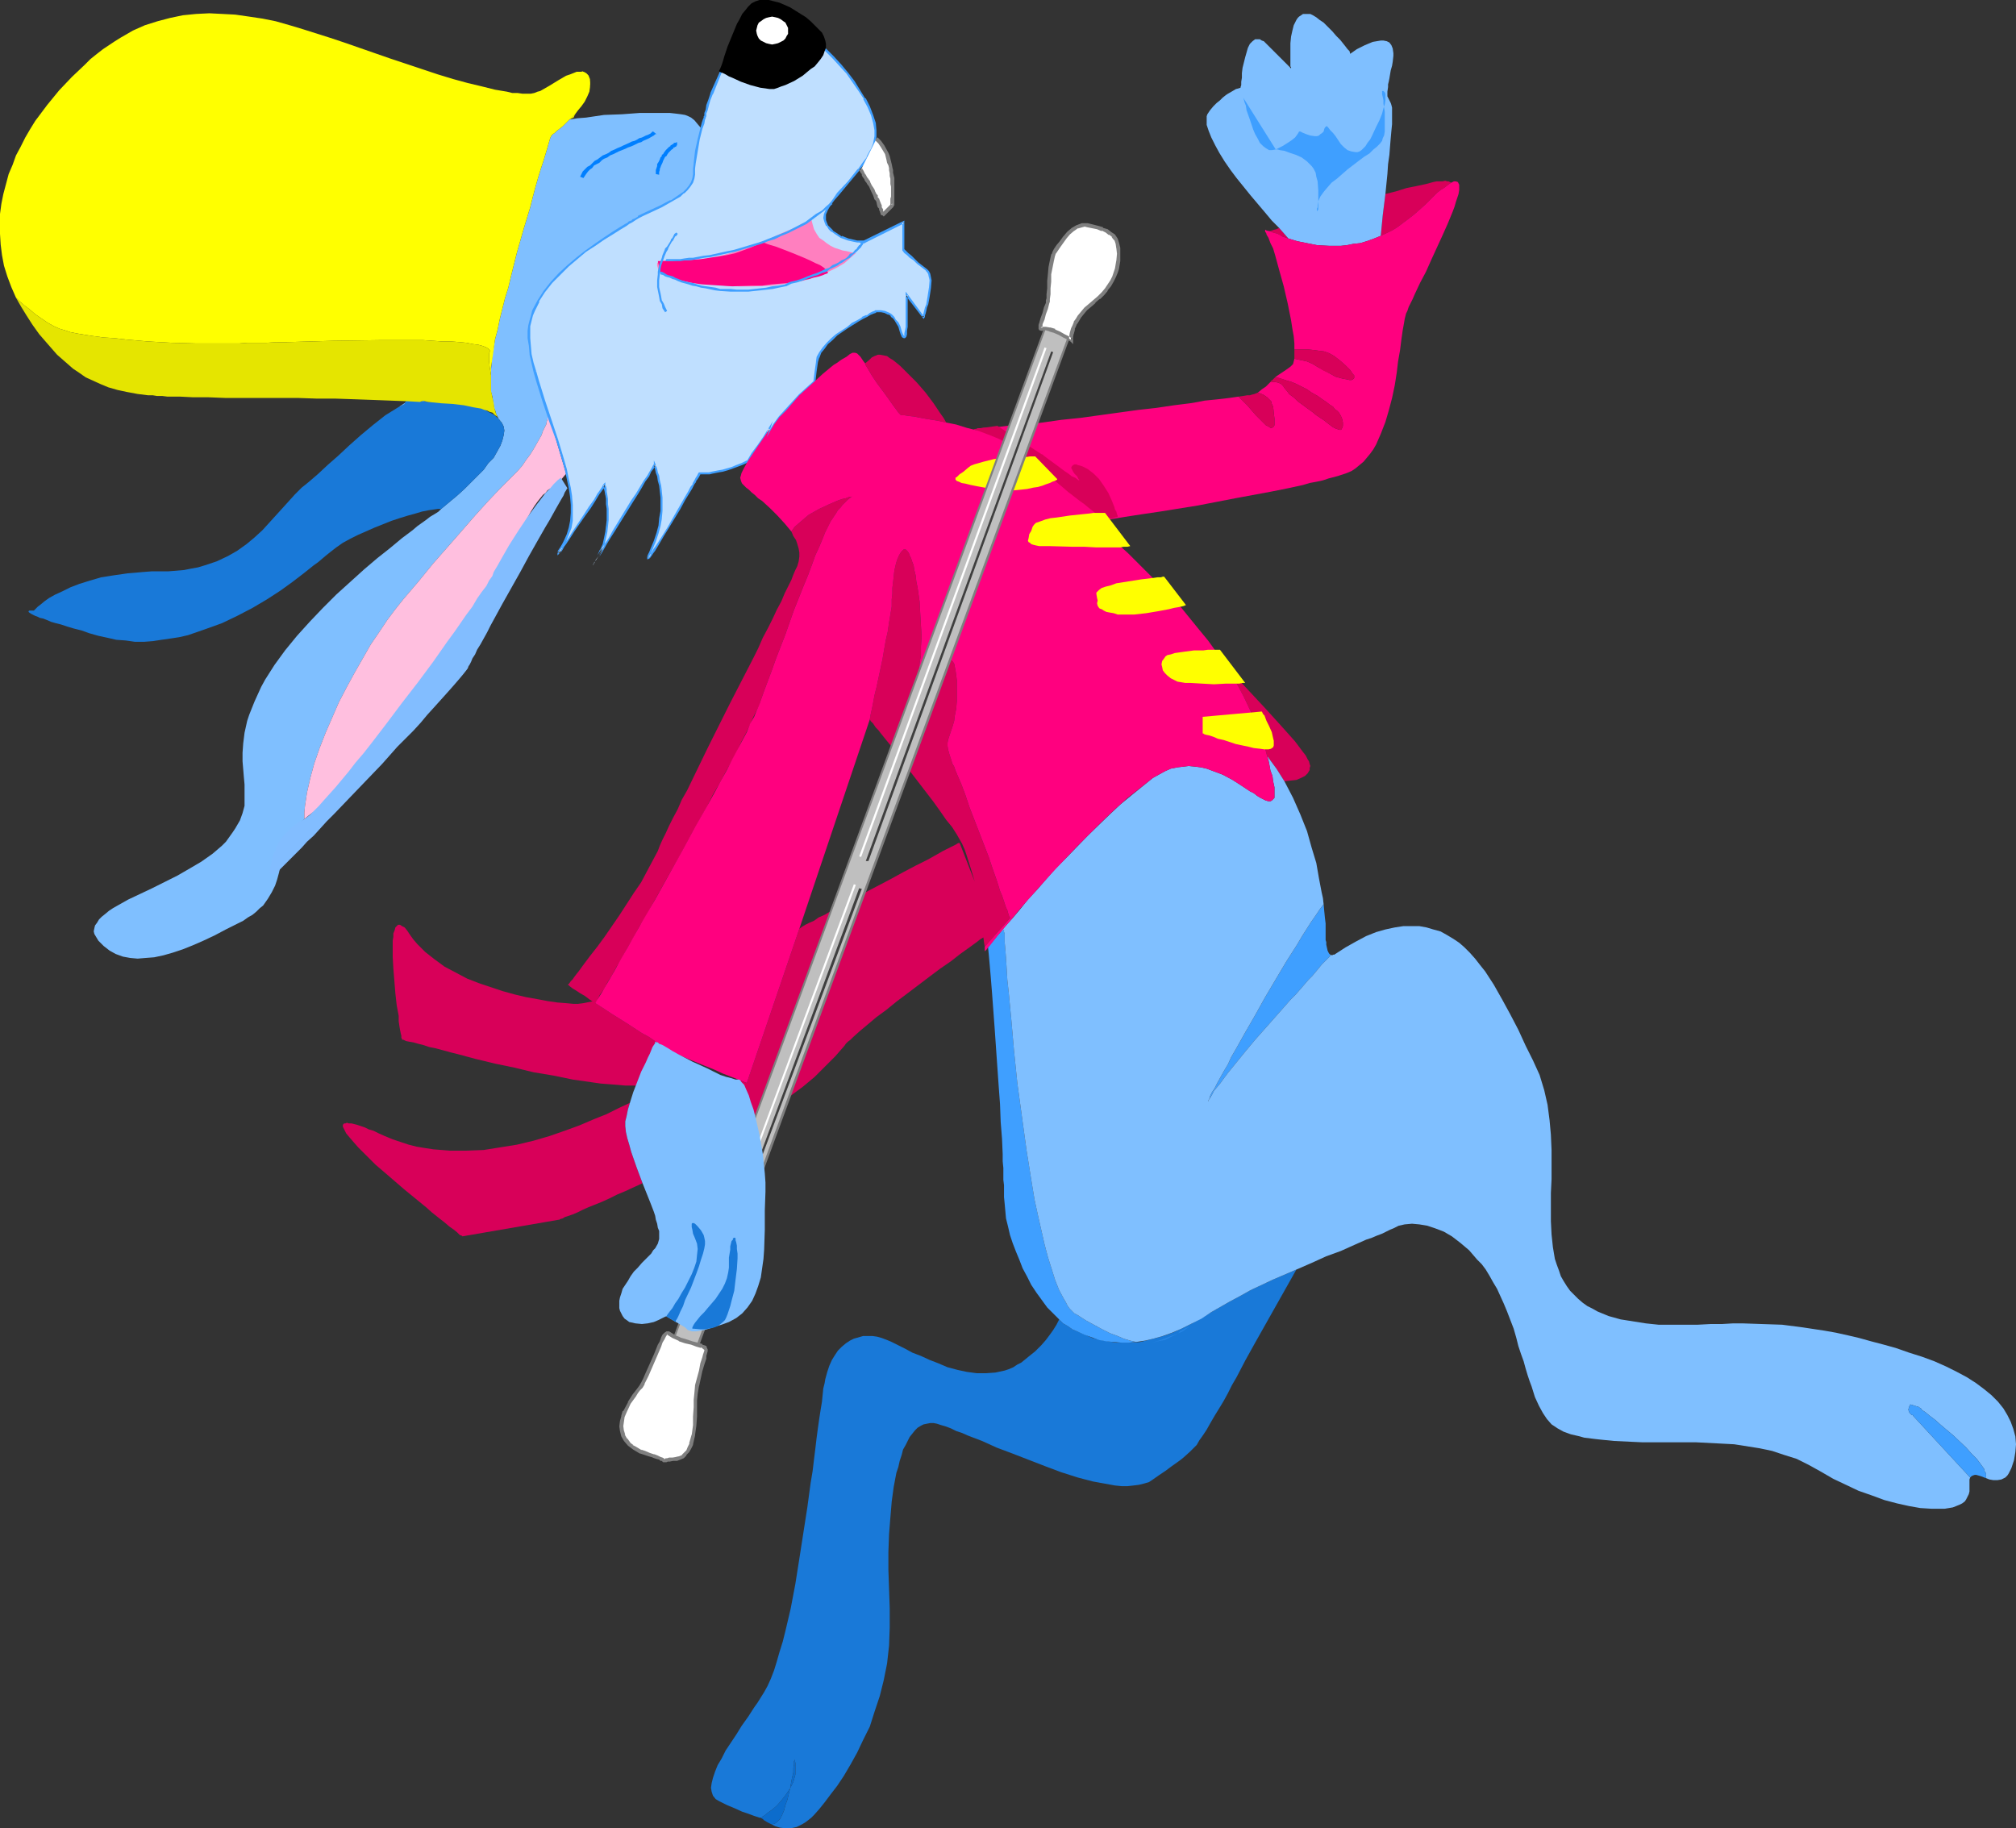 <?xml version="1.0" encoding="UTF-8" standalone="no"?>
<svg
   version="1.0"
   width="129.724mm"
   height="117.652mm"
   id="svg72"
   sodipodi:docname="Drum Major - Rabbit 2.wmf"
   xmlns:inkscape="http://www.inkscape.org/namespaces/inkscape"
   xmlns:sodipodi="http://sodipodi.sourceforge.net/DTD/sodipodi-0.dtd"
   xmlns="http://www.w3.org/2000/svg"
   xmlns:svg="http://www.w3.org/2000/svg">
  <rect width="100%" height="100%" fill="#333333" stroke="none"/>
  <sodipodi:namedview
     id="namedview72"
     pagecolor="#ffffff"
     bordercolor="#000000"
     borderopacity="0.25"
     inkscape:showpageshadow="2"
     inkscape:pageopacity="0.0"
     inkscape:pagecheckerboard="0"
     inkscape:deskcolor="#d1d1d1"
     inkscape:document-units="mm" />
  <defs
     id="defs1">
    <pattern
       id="WMFhbasepattern"
       patternUnits="userSpaceOnUse"
       width="6"
       height="6"
       x="0"
       y="0" />
  </defs>
  <path
     style="fill:#7fbfff;fill-opacity:1;fill-rule:evenodd;stroke:none"
     d="m 99.222,97.595 -1.131,0.646 -0.485,0.323 -0.485,0.323 1.454,-0.323 1.454,-0.323 1.131,-0.323 0.97,-0.162 z"
     id="path1" />
  <path
     style="fill:#bfdfff;fill-opacity:1;fill-rule:evenodd;stroke:none"
     d="m 144.955,136.213 0.646,-0.969 -0.646,0.808 -0.323,0.646 -0.162,0.485 -0.323,0.162 v 0.162 l 0.162,-0.323 h 0.162 v -0.323 z"
     id="path2" />
  <path
     style="fill:#ffff00;fill-opacity:1;fill-rule:evenodd;stroke:none"
     d="m 121.2,101.796 0.323,0.485 0.162,0.323 0.162,0.323 v 0 0 -0.323 l -0.323,-0.323 z"
     id="path3" />
  <path
     style="fill:#3f9fff;fill-opacity:1;fill-rule:evenodd;stroke:none"
     d="m 102.131,97.756 h 1.939 l -1.293,-0.323 v 0.162 h -0.323 z"
     id="path4" />
  <path
     style="fill:#d80059;fill-opacity:1;fill-rule:evenodd;stroke:none"
     d="m 219.129,100.988 h 0.162 0.323 0.323 l 0.97,0.162 1.454,0.162 1.616,0.323 1.778,0.323 2.101,0.323 2.262,0.485 -0.646,-1.131 -0.808,-1.131 -1.616,-2.424 -1.939,-2.585 -2.101,-2.424 -2.101,-2.101 -0.97,-0.969 -0.97,-0.969 -0.97,-0.808 -0.808,-0.646 -0.808,-0.485 -0.646,-0.485 -0.808,-0.162 -0.808,-0.162 h -0.646 l -0.808,0.323 -0.646,0.323 -0.485,0.485 -1.131,0.969 0.162,0.485 0.323,0.485 1.131,1.939 1.293,1.939 1.454,1.939 1.293,1.777 1.131,1.616 0.485,0.646 0.485,0.646 0.323,0.485 0.323,0.323 0.162,0.162 z"
     id="path5" />
  <path
     style="fill:#d80059;fill-opacity:1;fill-rule:evenodd;stroke:none"
     d="m 311.08,55.422 -0.646,0.323 -0.646,0.162 -0.485,0.162 -0.485,0.162 0.808,0.323 1.131,0.323 0.485,0.323 0.646,0.323 1.454,0.485 -1.131,-1.293 z"
     id="path6" />
  <path
     style="fill:#d80059;fill-opacity:1;fill-rule:evenodd;stroke:none"
     d="m 346.632,49.767 0.97,-0.969 0.97,-0.969 0.97,-0.969 0.808,-0.646 0.808,-0.485 0.646,-0.485 0.646,-0.485 0.485,-0.323 v 0 l -0.646,-0.323 h -0.323 l -0.485,-0.162 -0.646,0.162 h -0.646 -0.808 l -0.808,0.162 -1.778,0.485 -2.262,0.485 -2.424,0.485 -2.586,0.808 -2.586,0.646 -0.646,5.171 -0.485,5.009 2.747,-1.293 1.293,-0.808 1.293,-0.969 1.293,-0.969 1.454,-1.131 1.293,-1.131 z"
     id="path7" />
  <path
     style="fill:#7fbfff;fill-opacity:1;fill-rule:evenodd;stroke:none"
     d="m 335.804,57.361 0.485,-5.009 0.646,-5.171 0.485,-4.847 0.162,-2.424 0.323,-2.262 0.162,-2.101 0.162,-1.939 0.162,-1.777 0.162,-1.616 v -0.808 -2.101 -1.131 l -0.162,-0.646 -0.162,-0.485 -0.162,-0.323 -0.162,-0.323 -0.162,-0.323 -0.162,-0.323 -0.162,-0.323 V 22.944 22.298 l 0.162,-1.131 v -0.646 l 0.162,-0.646 0.162,-0.808 0.162,-0.969 0.162,-0.969 0.323,-1.131 0.162,-0.969 0.162,-1.454 v -0.646 l -0.162,-1.131 -0.323,-0.808 -0.485,-0.646 -0.646,-0.323 -0.808,-0.162 h -0.646 l -0.97,0.162 -0.97,0.162 -1.939,0.808 -1.939,0.969 -1.616,1.131 -0.162,-0.646 -0.485,-0.485 -0.485,-0.646 -0.646,-0.808 -0.646,-0.808 -0.97,-0.969 -0.97,-1.131 -1.131,-1.131 -0.97,-0.969 -0.97,-0.646 -0.808,-0.646 -0.808,-0.485 -0.646,-0.323 h -0.646 -0.646 -0.485 l -0.485,0.323 -0.485,0.323 -0.323,0.323 -0.323,0.485 -0.646,1.293 -0.323,1.293 -0.323,1.454 -0.162,1.616 v 1.616 2.585 0.969 0.485 l 0.162,0.162 v 0.323 l -0.162,-0.162 v 0 l -0.323,-0.323 -0.646,-0.646 -0.323,-0.323 -0.323,-0.323 -0.485,-0.485 -0.646,-0.646 -0.646,-0.646 -0.808,-0.808 -0.808,-0.808 -0.97,-0.969 -0.485,-0.485 -0.485,-0.162 -0.485,-0.323 h -0.323 -0.485 -0.323 l -0.646,0.485 -0.646,0.646 -0.485,0.969 -0.323,1.131 -0.323,1.131 -0.646,2.585 -0.162,1.293 v 1.131 l -0.162,0.969 v 0.808 l -0.162,0.485 v 0.162 0 l -0.485,0.162 -0.646,0.162 -0.808,0.485 -1.131,0.646 -0.485,0.323 -0.808,0.646 -0.646,0.646 -0.808,0.646 -0.808,0.808 -0.808,0.969 -0.323,0.485 -0.323,0.485 -0.162,0.485 v 0.646 0.646 0.808 l 0.485,1.454 0.646,1.616 0.97,1.939 0.97,1.777 1.293,2.101 1.454,2.101 1.454,1.939 3.394,4.201 3.555,4.201 1.616,1.939 1.778,1.777 1.131,1.293 1.131,1.293 2.101,0.646 2.424,0.485 2.424,0.485 2.909,0.162 h 2.909 l 1.454,-0.162 1.616,-0.323 1.616,-0.162 1.616,-0.485 1.778,-0.646 z"
     id="path8" />
  <path
     style="fill:#ff007f;fill-opacity:1;fill-rule:evenodd;stroke:none"
     d="m 352.934,44.435 v 0 l -0.485,0.323 -0.646,0.485 -0.646,0.485 -0.808,0.485 -0.808,0.646 -0.97,0.969 -0.97,0.969 -0.97,0.969 -1.454,1.293 -1.293,1.131 -1.454,1.131 -1.293,0.969 -1.293,0.969 -1.293,0.808 -2.747,1.293 -1.616,0.646 -1.778,0.646 -1.616,0.485 -1.616,0.162 -1.616,0.323 -1.454,0.162 h -2.909 l -2.909,-0.162 -2.424,-0.485 -2.424,-0.485 -2.101,-0.646 -1.454,-0.485 -1.131,-0.646 -1.131,-0.323 -0.808,-0.323 -0.808,-0.162 -0.162,-0.162 h -0.162 v 0.162 0 0.323 l 0.162,0.162 0.162,0.323 v 0.162 l 0.485,0.808 0.485,1.293 0.646,1.293 0.485,1.616 0.485,1.777 0.485,1.777 1.131,4.04 0.97,4.201 0.808,4.04 0.323,2.101 0.323,1.777 0.162,1.777 v 1.454 h 1.131 2.262 l 1.454,0.162 1.131,0.162 1.293,0.162 1.293,0.485 1.131,0.646 1.454,1.131 1.293,1.131 1.131,1.131 0.323,0.485 0.323,0.485 0.323,0.323 v 0.323 0.323 l -0.323,0.323 -0.323,0.162 h -0.485 l -0.646,-0.162 -0.97,-0.162 -1.778,-0.485 -1.454,-0.808 -2.747,-1.454 -1.293,-0.808 -1.454,-0.646 -1.454,-0.323 -1.616,-0.323 -0.162,0.646 -0.162,0.646 -0.323,0.323 -0.323,0.323 -1.131,0.808 -0.97,0.646 -0.97,0.646 -0.646,0.485 0.97,0.162 0.97,0.323 0.97,0.323 1.131,0.323 1.131,0.485 1.293,0.646 1.293,0.646 1.131,0.808 1.454,0.808 1.131,0.808 0.97,0.646 0.808,0.646 0.808,0.485 0.485,0.646 0.485,0.323 0.485,0.485 0.485,0.808 0.323,0.808 0.162,0.808 v 0.808 l -0.162,0.485 -0.162,0.323 -0.162,0.162 h -0.323 l -0.485,-0.162 -0.485,-0.162 -0.646,-0.323 -0.646,-0.485 -0.646,-0.485 -0.808,-0.646 -1.939,-1.293 -0.97,-0.808 -1.131,-0.808 -2.424,-1.777 -0.808,-0.808 -0.646,-0.485 -0.646,-0.485 -0.323,-0.485 -0.808,-0.969 -0.323,-0.485 -0.485,-0.485 -0.646,-0.323 -0.808,-0.162 h -0.485 -0.646 l -0.485,0.485 -0.646,0.646 -0.97,0.646 -0.97,0.808 1.293,0.485 0.97,0.646 0.485,0.485 0.485,0.485 0.162,0.646 0.323,0.646 0.162,1.616 0.162,1.293 v 1.131 0.485 l -0.162,0.323 -0.162,0.162 -0.323,0.162 h -0.323 l -0.485,-0.323 -0.646,-0.323 -0.646,-0.646 -0.808,-0.808 -0.97,-0.969 -2.101,-2.424 -1.131,-1.131 -0.97,-0.969 -1.131,0.162 -1.131,0.162 -1.293,0.162 -1.454,0.162 -1.616,0.162 -1.616,0.162 -1.616,0.323 -1.939,0.323 -3.878,0.485 -4.363,0.646 -4.363,0.485 -4.686,0.646 -9.373,1.293 -4.686,0.485 -4.525,0.646 -4.363,0.485 -4.202,0.323 -3.878,0.485 h -1.778 l -1.778,0.162 1.293,1.131 1.616,1.131 1.616,1.131 1.778,1.293 1.939,1.454 1.939,1.293 4.202,3.07 4.04,3.07 3.878,3.07 1.778,1.616 1.616,1.454 1.454,1.454 1.293,1.454 3.717,-0.485 3.878,-0.646 4.202,-0.646 4.363,-0.646 9.05,-1.454 9.211,-1.777 4.363,-0.808 4.363,-0.808 4.04,-0.808 3.717,-0.808 1.616,-0.485 1.778,-0.323 1.454,-0.323 1.454,-0.485 1.293,-0.323 1.131,-0.323 0.97,-0.323 0.97,-0.323 1.131,-0.485 0.97,-0.646 0.97,-0.808 0.97,-0.808 0.808,-0.969 0.808,-0.969 0.808,-1.131 0.646,-1.131 1.131,-2.585 1.131,-2.908 0.808,-2.747 0.808,-3.07 0.646,-3.07 0.485,-3.07 0.323,-2.747 0.485,-2.747 0.323,-2.585 0.323,-2.262 0.323,-1.777 0.162,-0.969 0.162,-0.646 0.162,-0.646 0.323,-0.646 0.323,-0.969 0.485,-0.969 0.485,-0.969 0.485,-1.131 1.293,-2.747 1.454,-2.747 1.293,-2.908 2.747,-5.978 1.293,-2.908 1.131,-2.747 0.485,-1.293 0.323,-1.131 0.323,-0.969 0.323,-0.969 0.162,-0.969 v -0.646 -0.646 l -0.162,-0.323 -0.162,-0.323 -0.485,-0.162 h -0.485 z"
     id="path9" />
  <path
     style="fill:#d80059;fill-opacity:1;fill-rule:evenodd;stroke:none"
     d="m 324.492,86.607 -1.131,-0.646 -1.293,-0.485 -1.293,-0.162 -1.131,-0.162 -1.454,-0.162 h -2.262 -1.131 v 1.293 0.969 l 1.616,0.323 1.454,0.323 1.454,0.646 1.293,0.808 1.293,0.808 1.454,0.646 1.454,0.808 1.778,0.485 0.97,0.162 0.646,0.162 h 0.485 l 0.323,-0.162 0.323,-0.323 V 91.616 91.293 l -0.323,-0.323 -0.323,-0.485 -0.323,-0.485 -1.131,-1.131 -1.293,-1.131 z"
     id="path10" />
  <path
     style="fill:#d80059;fill-opacity:1;fill-rule:evenodd;stroke:none"
     d="m 315.604,97.595 2.424,1.777 1.131,0.808 0.97,0.808 0.97,0.646 0.97,0.646 0.808,0.646 0.646,0.485 0.646,0.485 0.646,0.323 0.485,0.162 0.485,0.162 h 0.323 l 0.162,-0.162 0.162,-0.323 0.162,-0.485 v -0.808 l -0.162,-0.808 -0.323,-0.808 -0.485,-0.808 -0.485,-0.485 -0.485,-0.323 -0.485,-0.646 -0.808,-0.485 -0.808,-0.646 -0.97,-0.646 -1.131,-0.808 -1.454,-0.808 -1.131,-0.808 -1.293,-0.646 -1.293,-0.646 -1.131,-0.485 -1.131,-0.323 -0.97,-0.323 -0.97,-0.323 -0.97,-0.162 -0.323,0.323 -0.323,0.323 -0.162,0.162 h -0.162 v 0 l -0.162,0.323 h 0.646 0.485 l 0.808,0.162 0.646,0.323 0.485,0.485 0.323,0.485 0.808,0.969 0.323,0.485 0.646,0.485 0.646,0.485 z"
     id="path11" />
  <path
     style="fill:#d80059;fill-opacity:1;fill-rule:evenodd;stroke:none"
     d="m 309.625,98.887 -0.323,-0.646 -0.162,-0.646 -0.485,-0.485 -0.485,-0.485 -0.97,-0.646 -1.293,-0.485 -0.808,0.323 -0.646,0.162 -0.485,0.162 h -0.646 l -0.97,0.162 -1.131,0.162 0.97,0.969 1.131,1.131 2.101,2.424 0.97,0.969 0.808,0.808 0.646,0.646 0.646,0.323 0.485,0.323 h 0.323 l 0.323,-0.162 0.162,-0.162 0.162,-0.323 v -0.485 -1.131 l -0.162,-1.293 z"
     id="path12" />
  <path
     style="fill:#e5e500;fill-opacity:1;fill-rule:evenodd;stroke:none"
     d="m 138.491,29.085 3.07,-11.795 v 0 l 0.323,0.162 0.323,0.162 0.323,0.162 0.323,0.323 0.323,0.485 0.323,0.646 v 0.808 0.485 l -0.162,0.485 -0.485,1.293 -0.485,1.454 -0.808,1.454 -0.808,1.293 -0.646,0.969 -0.323,0.485 -0.162,0.323 v 0.162 l -0.162,0.162 z"
     id="path13" />
  <path
     style="fill:#7fbfff;fill-opacity:1;fill-rule:evenodd;stroke:none"
     d="m 167.417,28.277 -0.808,-0.323 -0.97,-0.162 -1.293,-0.162 -1.454,-0.162 h -1.616 -1.778 -1.939 -1.939 l -4.363,0.323 -4.363,0.162 -4.363,0.646 -2.101,0.162 -1.939,0.323 -1.616,1.616 -0.808,0.646 -0.646,0.485 -0.485,0.485 -0.485,0.323 -0.323,0.323 v 0 l -0.323,0.646 -0.323,1.131 -0.323,1.131 -0.485,1.616 -0.485,1.616 -0.646,1.939 -0.646,2.101 -0.646,2.262 -0.646,2.424 -0.646,2.585 -1.616,5.332 -1.616,5.655 -1.454,5.817 -0.646,2.747 -0.808,2.585 -1.293,5.171 -0.485,2.424 -0.646,2.424 -0.323,1.939 -0.323,1.777 -0.162,1.777 -0.162,1.777 v 1.454 1.454 1.293 1.293 l 0.323,1.131 0.162,1.131 0.162,0.969 0.162,0.808 0.323,0.808 0.162,0.646 0.323,0.485 0.162,0.485 0.808,0.969 0.485,0.969 0.162,0.969 -0.162,1.131 -0.323,1.293 -0.485,1.293 -0.808,1.454 -0.808,1.454 -1.293,1.293 -1.131,1.616 -1.454,1.454 -1.616,1.616 -1.616,1.616 -1.778,1.616 -3.878,3.232 v 0 l -0.323,0.323 -0.323,0.323 -0.485,0.323 -0.808,0.485 -0.808,0.485 -0.808,0.646 -1.131,0.808 -1.131,0.808 -1.131,0.969 -1.293,0.969 -1.293,0.969 -2.909,2.424 -3.07,2.424 -3.232,2.747 -3.394,3.07 -3.394,3.07 -3.232,3.232 -3.232,3.393 -3.07,3.393 -2.909,3.555 -2.586,3.555 -2.262,3.555 -0.97,1.777 -0.808,1.777 -0.808,1.777 -0.646,1.616 -0.646,1.616 -0.485,1.454 -0.323,1.454 -0.323,1.454 -0.323,2.585 -0.162,2.262 v 2.101 l 0.162,1.939 0.162,1.939 0.162,1.777 v 1.777 1.616 1.777 l -0.485,1.777 -0.646,1.777 -1.131,1.939 -0.646,0.969 -0.808,1.131 -0.808,1.131 -0.97,0.969 -1.131,0.969 -1.131,0.969 -2.747,1.939 -2.747,1.616 -3.07,1.777 -6.141,3.07 -3.07,1.454 -2.747,1.293 -2.586,1.454 -1.131,0.646 -0.97,0.646 -0.97,0.808 -0.808,0.646 -0.646,0.646 -0.485,0.808 -0.485,0.646 -0.162,0.646 -0.162,0.808 0.162,0.646 0.485,0.808 0.485,0.808 1.293,1.293 1.454,1.131 1.454,0.808 1.778,0.646 1.778,0.323 1.778,0.162 1.939,-0.162 2.101,-0.162 2.262,-0.485 2.262,-0.646 2.424,-0.808 2.424,-0.969 2.586,-1.131 2.747,-1.293 2.747,-1.454 2.909,-1.454 1.293,-0.646 1.131,-0.808 1.131,-0.646 0.97,-0.808 0.808,-0.808 0.808,-0.646 1.131,-1.616 0.97,-1.616 0.808,-1.616 0.485,-1.454 0.485,-1.777 0.323,-1.616 0.323,-1.616 0.485,-1.616 0.485,-1.616 0.808,-1.616 0.97,-1.777 1.131,-1.454 0.808,-0.969 0.808,-0.646 v -1.616 l 0.162,-1.616 0.485,-3.232 0.808,-3.555 0.97,-3.555 1.293,-3.716 1.454,-3.716 1.616,-3.716 1.616,-3.716 1.939,-3.716 1.939,-3.555 1.939,-3.393 1.939,-3.393 2.101,-3.07 1.939,-2.908 1.939,-2.585 1.939,-2.424 3.717,-4.363 3.555,-4.363 3.555,-4.04 3.394,-3.878 3.232,-3.716 3.07,-3.393 3.07,-3.232 2.909,-2.908 1.293,-1.293 1.131,-1.293 0.97,-1.454 0.97,-1.293 0.808,-1.293 0.646,-1.131 0.646,-1.131 0.646,-1.131 0.323,-0.969 0.485,-0.969 0.323,-0.646 0.162,-0.808 0.162,-0.485 v -0.485 l 0.162,-0.323 v -0.162 l -1.778,-5.655 -0.808,-2.747 -0.808,-2.747 -0.646,-2.424 -0.323,-2.424 -0.323,-2.424 v -2.101 l 0.162,-1.293 0.162,-1.131 0.323,-1.293 0.485,-1.293 1.131,-2.262 1.454,-2.262 1.778,-2.262 1.939,-1.939 2.101,-2.101 2.101,-1.777 2.262,-1.777 2.262,-1.454 2.101,-1.454 1.939,-1.293 1.778,-1.131 1.616,-0.969 0.646,-0.485 0.646,-0.323 0.485,-0.323 0.485,-0.323 0.808,-0.485 0.97,-0.485 2.101,-1.131 2.424,-1.131 2.262,-1.131 2.262,-1.454 0.97,-0.646 0.808,-0.808 0.646,-0.808 0.485,-0.808 0.323,-0.969 0.162,-0.969 0.162,-1.454 v -1.293 l 0.485,-3.07 0.646,-2.908 0.323,-1.293 0.323,-1.131 -0.97,-1.131 -0.808,-0.969 -0.808,-0.646 z"
     id="path14" />
  <path
     style="fill:#1979d8;fill-opacity:1;fill-rule:evenodd;stroke:none"
     d="m 121.2,101.796 -1.131,-0.969 -1.293,-0.646 -1.293,-0.808 -1.454,-0.485 -1.293,-0.485 -1.454,-0.323 -2.747,-0.323 h -1.293 l -1.293,-0.162 h -0.97 l -0.97,0.162 h -0.808 -0.646 -0.323 -0.162 l -5.171,-0.323 -0.162,0.162 -0.162,0.162 -0.162,0.323 v 0.162 l -0.323,0.162 -0.323,0.162 -0.646,0.323 -3.394,2.101 -3.07,2.424 -2.909,2.424 -2.909,2.585 -2.586,2.424 -2.586,2.262 -2.424,2.262 -2.262,1.939 -1.616,1.293 -1.616,1.616 -3.07,3.393 -1.616,1.777 -1.616,1.777 -1.616,1.777 -1.939,1.777 -1.939,1.616 -2.262,1.616 -2.262,1.293 -2.747,1.293 -2.909,0.969 -1.616,0.485 -1.778,0.323 -1.616,0.323 -1.939,0.162 -1.939,0.162 h -2.101 -1.939 l -2.101,0.162 -1.778,0.162 -1.939,0.162 -3.394,0.485 -3.07,0.485 -2.747,0.808 -2.586,0.808 -2.101,0.808 -1.939,0.969 -1.778,0.808 -1.454,0.808 -1.131,0.808 -0.97,0.808 -0.646,0.485 -0.646,0.646 -0.162,0.162 -0.162,0.162 H 7.272 7.11 l -0.162,0.162 v 0.162 l 0.162,0.162 0.485,0.323 0.323,0.162 0.646,0.323 0.485,0.162 0.646,0.323 0.808,0.162 0.808,0.323 1.131,0.485 1.131,0.323 1.293,0.323 1.454,0.485 1.616,0.485 1.939,0.485 1.778,0.646 2.262,0.646 2.262,0.485 2.101,0.485 2.262,0.162 2.262,0.323 h 2.262 l 2.101,-0.162 2.101,-0.323 2.262,-0.323 2.101,-0.323 2.101,-0.485 4.202,-1.454 4.04,-1.454 3.717,-1.777 3.717,-1.939 3.555,-2.101 3.232,-2.101 2.909,-2.101 2.747,-2.101 2.424,-1.939 1.131,-0.808 1.131,-0.969 0.97,-0.808 0.808,-0.646 1.454,-1.131 1.616,-1.131 1.778,-0.969 1.939,-0.969 4.04,-1.777 4.04,-1.616 1.939,-0.646 2.101,-0.646 1.778,-0.485 1.616,-0.485 1.616,-0.323 1.131,-0.162 1.131,-0.162 h 0.808 v 0 l 3.878,-3.232 1.778,-1.616 1.616,-1.616 1.616,-1.616 1.454,-1.454 1.131,-1.616 1.293,-1.293 0.808,-1.454 0.808,-1.454 0.485,-1.293 0.323,-1.293 0.162,-1.131 -0.162,-0.969 -0.485,-0.969 z"
     id="path15" />
  <path
     style="fill:#ffbfdf;fill-opacity:1;fill-rule:evenodd;stroke:none"
     d="m 133.32,100.988 v 0 h 0.162 z"
     id="path16" />
  <path
     style="fill:#ffbfdf;fill-opacity:1;fill-rule:evenodd;stroke:none"
     d="m 98.091,145.746 -1.939,2.424 -1.939,2.585 -1.939,2.908 -2.101,3.07 -1.939,3.393 -1.939,3.393 -1.939,3.555 -1.939,3.716 -1.616,3.716 -1.616,3.716 -1.454,3.716 -1.293,3.716 -0.97,3.555 -0.808,3.555 -0.485,3.232 -0.162,1.616 v 1.616 l 0.97,-0.808 1.293,-0.969 1.293,-0.969 1.293,-1.131 1.454,-1.293 1.616,-1.616 1.616,-1.777 1.778,-1.777 1.778,-2.101 1.778,-2.101 1.939,-2.424 1.778,-2.262 4.04,-5.009 3.878,-5.332 4.04,-5.494 3.717,-5.332 3.717,-5.494 1.778,-2.585 1.616,-2.585 1.616,-2.424 1.454,-2.262 1.454,-2.262 1.293,-2.262 1.293,-1.939 1.131,-1.939 0.97,-1.616 0.808,-1.616 0.646,-1.293 0.485,-1.131 0.97,-1.939 0.808,-1.616 0.808,-1.454 0.808,-1.293 0.808,-1.131 0.646,-0.808 0.646,-0.808 0.646,-0.485 0.485,-0.646 0.485,-0.323 0.485,-0.162 0.323,-0.323 h 0.162 l 0.485,-0.162 v 0 l 2.586,-3.07 -4.202,-14.219 h -0.162 v 0.162 l -0.162,0.323 v 0.485 l -0.162,0.485 -0.162,0.808 -0.323,0.646 -0.485,0.969 -0.323,0.969 -0.646,1.131 -0.646,1.131 -0.646,1.131 -0.808,1.293 -0.97,1.293 -0.97,1.454 -1.131,1.293 -1.293,1.293 -2.909,2.908 -3.07,3.232 -3.07,3.393 -3.232,3.716 -3.394,3.878 -3.555,4.04 -3.555,4.363 z"
     id="path17" />
  <path
     style="fill:#d80059;fill-opacity:1;fill-rule:evenodd;stroke:none"
     d="m 312.372,190.019 1.454,-0.162 1.454,-0.162 1.131,-0.485 0.97,-0.485 0.646,-0.646 0.485,-0.808 v -0.485 l 0.162,-0.485 -0.162,-0.485 -0.162,-0.646 -0.323,-0.485 -0.485,-0.969 -0.646,-0.808 -0.97,-1.293 -0.97,-1.293 -1.293,-1.454 -1.293,-1.454 -1.454,-1.616 -3.232,-3.555 -6.626,-7.11 -3.232,-3.555 1.616,2.585 1.616,2.585 1.454,2.747 1.293,2.747 1.293,2.747 1.131,2.908 1.131,2.908 0.808,3.07 2.262,3.07 z"
     id="path18" />
  <path
     style="fill:#3f9fff;fill-opacity:1;fill-rule:evenodd;stroke:none"
     d="m 294.273,267.093 0.485,-0.808 0.485,-0.969 0.808,-0.969 0.808,-0.969 0.808,-1.131 0.97,-1.293 2.101,-2.585 2.101,-2.585 2.424,-2.908 5.01,-5.655 2.424,-2.747 1.131,-1.293 1.293,-1.293 2.101,-2.424 0.97,-1.131 0.97,-0.969 0.808,-0.969 0.808,-0.969 0.646,-0.808 0.646,-0.646 0.646,-0.646 0.323,-0.323 0.323,-0.323 0.162,-0.162 v -0.323 l -0.323,-0.323 -0.323,-0.646 -0.323,-1.454 v -0.646 l -0.162,-0.485 v -0.646 -1.293 -0.969 -1.131 l -0.162,-1.293 -0.162,-1.616 -0.162,-1.777 -0.97,1.293 -0.97,1.454 -1.131,1.616 -1.131,1.777 -1.131,1.777 -1.131,1.939 -2.586,4.04 -2.586,4.363 -2.586,4.363 -2.424,4.363 -2.424,4.201 -2.262,4.04 -1.131,1.939 -0.808,1.777 -0.97,1.616 -0.808,1.454 -0.808,1.454 -0.646,1.293 -0.646,0.969 -0.485,0.969 -0.162,0.646 -0.323,0.485 v 0.162 l 0.162,-0.323 z"
     id="path19" />
  <path
     style="fill:#d80059;fill-opacity:1;fill-rule:evenodd;stroke:none"
     d="m 236.744,104.381 0.323,0.162 0.485,0.162 0.485,0.323 0.808,0.485 0.808,0.485 0.808,0.485 0.97,0.646 1.131,0.808 2.262,1.454 2.424,1.616 2.747,1.777 2.586,1.939 5.333,3.716 2.586,1.777 2.101,1.616 1.131,0.808 0.97,0.808 0.808,0.646 0.808,0.646 0.646,0.646 0.485,0.485 0.323,0.485 0.323,0.323 3.717,-0.969 v 0 -0.323 l -0.162,-0.323 -0.162,-0.646 -0.323,-0.485 -0.162,-0.646 -0.646,-1.616 -0.808,-1.777 -1.131,-1.777 -1.131,-1.616 -0.646,-0.646 -0.646,-0.646 -1.454,-1.131 -1.293,-0.646 -0.485,-0.162 -0.646,-0.162 -0.323,-0.162 h -0.485 l -0.323,0.162 -0.162,0.162 -0.162,0.162 -0.162,0.323 0.162,0.323 0.323,0.646 0.323,0.485 0.646,0.646 0.162,0.323 0.162,0.323 0.162,0.162 h 0.162 l -0.323,0.162 -0.162,-0.162 -0.646,-0.485 -0.808,-0.323 -0.808,-0.646 -0.97,-0.646 -1.939,-1.454 -1.778,-1.293 -0.646,-0.485 -0.646,-0.485 -0.323,-0.323 h -0.162 l -10.827,-6.948 z"
     id="path20" />
  <path
     style="fill:#3f9fff;fill-opacity:1;fill-rule:evenodd;stroke:none"
     d="m 302.353,23.752 0.162,0.485 0.162,0.646 0.323,0.808 0.162,1.131 0.808,2.262 0.808,2.424 0.485,1.131 0.646,1.131 0.485,0.969 0.808,0.808 0.646,0.485 0.808,0.485 h 0.646 l 0.97,-0.162 1.616,-0.808 1.293,-0.808 0.97,-0.646 0.808,-0.646 0.485,-0.646 0.323,-0.485 0.162,-0.323 v 0 h 0.162 0.162 l 0.646,0.323 0.808,0.323 0.97,0.323 1.131,0.162 h 0.485 l 0.485,-0.162 0.323,-0.323 0.485,-0.323 0.323,-0.323 0.162,-0.646 0.162,-0.323 0.323,-0.323 h 0.162 l 0.323,0.323 0.485,0.646 0.646,0.646 0.646,0.808 1.293,1.939 0.808,0.808 0.808,0.646 0.97,0.323 0.97,0.162 h 0.485 l 0.485,-0.162 0.485,-0.323 0.485,-0.485 0.485,-0.485 0.485,-0.808 0.646,-0.808 0.485,-0.969 0.97,-2.101 0.808,-1.616 0.646,-1.616 0.323,-1.293 0.323,-0.969 0.162,-0.969 v -0.646 -0.646 -0.323 l -0.162,-0.323 -0.323,-0.323 h -0.323 v 0 0.162 0.162 0.485 l 0.162,0.646 0.162,0.808 v 0.808 l 0.323,1.939 v 1.939 1.939 0.969 l -0.162,0.969 -0.323,0.646 -0.162,0.646 -0.485,0.646 -0.808,0.808 -0.808,0.646 -0.97,0.969 -1.293,0.808 -1.293,0.969 -2.747,2.101 -2.586,2.262 -1.293,0.969 -1.131,1.293 -0.808,0.969 -0.808,1.131 -0.485,1.131 -0.162,0.969 v 0.485 l -0.162,0.323 v 0.485 l 0.162,0.162 v -0.162 l 0.162,-0.323 v -0.646 -0.808 -0.969 -2.101 l -0.162,-2.262 -0.323,-1.131 -0.162,-0.969 -0.485,-0.969 -0.485,-0.646 -1.131,-1.131 -1.293,-0.969 -1.454,-0.646 -1.454,-0.485 -1.293,-0.485 -1.131,-0.162 -0.485,-0.162 h -0.323 -0.162 v 0 z"
     id="path21" />
  <path
     style="fill:#1979d8;fill-opacity:1;fill-rule:evenodd;stroke:none"
     d="m 294.596,319.122 -2.424,1.454 -2.262,1.293 -2.262,1.131 -2.101,0.969 -2.101,0.808 -2.262,0.646 -1.939,0.485 -1.939,0.485 -2.101,0.162 h -1.939 -1.778 l -1.939,-0.323 -1.939,-0.323 -1.939,-0.485 -1.778,-0.808 -1.939,-0.808 -1.131,-0.485 -1.131,-0.808 -1.131,-0.646 -0.97,-0.969 -0.646,1.293 -0.808,1.293 -0.808,1.131 -0.97,1.293 -1.131,1.293 -1.454,1.454 -1.616,1.293 -1.778,1.454 -0.97,0.485 -0.97,0.646 -1.131,0.485 -0.97,0.323 -2.262,0.485 -2.262,0.162 h -2.262 l -2.424,-0.323 -2.262,-0.485 -2.424,-0.646 -2.262,-0.969 -2.101,-0.808 -2.101,-0.969 -2.101,-0.808 -1.778,-0.969 -1.616,-0.808 -1.616,-0.808 -1.131,-0.485 -1.293,-0.485 -1.131,-0.323 -1.131,-0.162 h -1.131 -1.131 l -1.131,0.323 -1.131,0.323 -0.97,0.485 -0.97,0.646 -0.97,0.808 -0.97,0.969 -0.646,0.969 -0.808,1.293 -0.646,1.454 -0.485,1.454 -0.485,1.777 -0.162,0.969 -0.323,1.293 -0.162,1.616 -0.162,1.616 -0.323,1.939 -0.323,2.101 -0.323,2.262 -0.323,2.424 -0.323,2.747 -0.323,2.585 -0.323,2.747 -0.485,2.908 -0.808,5.978 -1.939,12.442 -0.97,6.14 -1.131,5.978 -0.646,2.747 -0.646,2.747 -0.646,2.585 -0.808,2.585 -0.646,2.262 -0.646,2.101 -0.808,2.101 -0.808,1.777 -0.808,1.454 -0.808,1.293 -0.808,1.293 -0.808,1.131 -1.454,2.262 -1.616,2.262 -1.293,2.101 -1.293,1.939 -1.293,1.939 -0.97,1.939 -0.97,1.616 -0.646,1.616 -0.485,1.454 -0.323,1.293 -0.162,1.131 0.162,0.969 0.323,0.969 0.646,0.808 0.808,0.485 1.939,0.969 1.939,0.808 1.778,0.808 1.454,0.485 1.293,0.485 0.485,0.162 0.485,0.162 0.485,0.162 h 0.162 0.162 v 0 h 0.162 v 0 l 0.323,-0.323 0.323,-0.162 0.808,-0.646 1.131,-0.808 1.131,-0.969 1.131,-1.293 1.131,-1.454 0.97,-1.454 0.485,-2.585 0.323,-1.293 v -1.131 l 0.162,-0.808 v -0.808 l 0.162,-0.323 v -0.162 l 0.162,0.969 v 0.969 0.808 0.969 l -0.485,1.777 -0.808,1.616 -0.646,2.747 -0.485,1.293 -0.323,1.293 -0.485,1.131 -0.485,0.969 -0.646,0.646 -0.646,0.485 -0.808,0.162 0.97,0.485 1.131,0.323 1.293,0.162 h 1.293 l 1.454,-0.323 1.293,-0.646 0.808,-0.485 0.646,-0.485 0.808,-0.646 0.646,-0.646 1.293,-1.454 1.293,-1.616 1.454,-1.939 1.616,-2.101 1.616,-2.424 1.616,-2.747 1.616,-2.908 1.454,-3.07 1.616,-3.232 1.131,-3.555 1.293,-3.878 0.97,-3.878 0.808,-4.04 0.485,-4.363 0.162,-4.363 v -2.424 -2.262 l -0.162,-4.686 -0.162,-4.686 v -4.363 l 0.162,-4.363 0.323,-4.04 0.323,-3.878 0.485,-3.555 0.646,-3.393 0.485,-1.454 0.323,-1.454 0.485,-1.454 0.323,-1.293 0.646,-1.131 0.485,-0.969 0.485,-0.969 0.646,-0.808 0.646,-0.808 0.646,-0.646 0.808,-0.485 0.646,-0.323 0.808,-0.162 0.808,-0.162 h 0.808 l 0.808,0.162 0.97,0.323 1.131,0.323 1.293,0.485 1.293,0.646 1.454,0.485 1.454,0.646 3.394,1.293 3.555,1.616 3.878,1.454 7.918,3.07 3.878,1.454 4.04,1.293 3.717,0.969 1.778,0.323 1.778,0.323 1.778,0.323 1.616,0.162 h 1.454 l 1.454,-0.162 1.293,-0.162 1.293,-0.323 1.131,-0.323 0.97,-0.646 1.616,-1.131 1.454,-0.969 1.293,-0.969 1.131,-0.808 1.131,-0.808 0.808,-0.646 1.616,-1.454 0.808,-0.808 0.808,-0.808 0.646,-1.131 0.808,-1.131 0.97,-1.454 0.808,-1.454 1.131,-1.939 1.293,-2.101 0.97,-1.616 0.97,-1.777 0.97,-1.939 1.131,-1.939 2.101,-4.04 2.424,-4.363 10.019,-17.774 -5.656,2.424 -5.494,2.585 -2.586,1.454 -2.424,1.293 -2.262,1.293 z"
     id="path22" />
  <path
     style="fill:#0c6ccc;fill-opacity:1;fill-rule:evenodd;stroke:none"
     d="m 192.142,434.975 -0.97,1.454 -1.131,1.454 -1.131,1.293 -1.131,0.969 -1.131,0.808 -0.808,0.646 -0.323,0.162 -0.323,0.323 v 0 h -0.162 l 0.162,0.162 v 0 l 0.323,0.162 0.323,0.323 0.808,0.485 0.97,0.485 0.808,-0.162 0.646,-0.485 0.646,-0.646 0.485,-0.969 0.485,-1.131 0.323,-1.293 0.485,-1.293 z"
     id="path23" />
  <path
     style="fill:#0c6ccc;fill-opacity:1;fill-rule:evenodd;stroke:none"
     d="m 193.273,427.866 v 0.162 l -0.162,0.323 v 0.808 l -0.162,0.808 v 1.131 l -0.323,1.293 -0.485,2.585 0.808,-1.616 0.485,-1.777 v -0.969 -0.808 -0.969 z"
     id="path24" />
  <path
     style="fill:#2685e5;fill-opacity:1;fill-rule:evenodd;stroke:none"
     d="m 287.001,323.808 -0.485,0.485 1.131,-0.485 0.646,-0.485 0.485,-0.323 0.323,-0.162 v -0.162 l -0.162,0.162 -0.485,0.162 -0.323,0.162 -0.485,0.323 z"
     id="path25" />
  <path
     style="fill:#2685e5;fill-opacity:1;fill-rule:evenodd;stroke:none"
     d="m 280.052,326.555 1.454,-0.323 1.778,-0.323 1.616,-0.808 1.616,-0.808 -1.293,0.485 -1.616,0.646 -1.778,0.646 z"
     id="path26" />
  <path
     style="fill:#3f9fff;fill-opacity:1;fill-rule:evenodd;stroke:none"
     d="m 244.177,226.051 -1.131,0.969 v 0 l -0.485,0.485 -0.323,0.485 -0.808,0.969 -0.646,0.808 -0.485,0.646 0.162,1.616 0.162,1.777 0.323,3.716 0.323,4.04 0.323,4.363 0.323,4.363 0.323,4.686 0.646,9.21 0.323,4.363 0.162,4.363 0.323,4.04 0.162,3.716 v 1.777 l 0.162,1.616 v 1.616 1.293 l 0.162,1.293 v 1.131 1.777 l 0.162,1.616 0.162,1.777 0.162,1.777 0.485,1.939 0.485,2.101 0.646,1.939 0.808,2.101 0.808,1.939 0.808,2.101 1.131,2.101 0.97,1.939 1.293,1.939 1.293,1.777 1.293,1.777 1.454,1.454 1.454,1.454 0.97,0.969 1.131,0.646 1.131,0.808 1.131,0.485 1.778,0.808 1.778,0.646 1.778,0.646 1.778,0.323 1.778,0.162 1.939,0.162 h 1.778 l 1.778,-0.162 -1.454,-0.323 -1.616,-0.485 -1.454,-0.646 -1.778,-0.646 -1.939,-0.969 -1.778,-0.969 -2.101,-1.131 -2.262,-1.454 -0.646,-0.323 -0.485,-0.485 -0.646,-0.646 -0.485,-0.646 -0.485,-0.969 -0.485,-0.808 -1.131,-2.101 -0.97,-2.424 -0.808,-2.585 -0.97,-3.07 -0.808,-3.07 -0.808,-3.555 -0.808,-3.555 -0.808,-3.716 -0.646,-3.878 -1.293,-8.079 -1.131,-8.241 -1.131,-8.241 -0.808,-7.917 -0.323,-3.716 -0.323,-3.716 -0.323,-3.393 -0.323,-3.393 -0.323,-2.908 -0.162,-2.747 -0.162,-2.585 -0.162,-2.101 -0.162,-1.777 v -0.808 -0.646 -0.646 l -0.162,-0.323 z"
     id="path27" />
  <path
     style="fill:#d80059;fill-opacity:1;fill-rule:evenodd;stroke:none"
     d="m 200.707,129.426 0.646,-1.293 0.646,-1.293 0.646,-0.969 0.646,-0.969 0.485,-0.808 0.646,-0.646 0.485,-0.646 0.485,-0.485 0.485,-0.485 0.323,-0.323 0.646,-0.485 0.485,-0.323 h 0.162 -0.162 l -0.323,0.162 h -0.485 l -0.808,0.323 -0.808,0.162 -0.97,0.323 -1.131,0.485 -1.131,0.485 -2.424,1.131 -2.586,1.454 -1.131,0.969 -1.131,0.969 -1.131,0.969 -0.808,1.131 0.485,1.131 0.646,0.969 0.323,0.969 0.323,1.131 0.162,0.969 v 0.969 l -0.162,1.131 -0.323,1.131 -0.485,0.969 -0.485,1.131 -0.485,1.293 -0.808,1.616 -0.808,1.616 -0.808,1.939 -1.131,2.101 -0.97,2.101 -1.131,2.262 -1.293,2.424 -1.131,2.585 -1.293,2.585 -2.747,5.332 -2.747,5.332 -5.494,10.987 -2.586,5.332 -2.424,5.009 -1.293,2.262 -0.97,2.262 -1.131,2.101 -0.97,1.939 -0.808,1.777 -0.808,1.616 -0.646,1.454 -0.485,1.293 -1.293,2.424 -1.293,2.424 -1.454,2.747 -1.778,2.585 -3.555,5.494 -1.778,2.585 -1.778,2.585 -1.778,2.424 -1.778,2.262 -1.454,1.939 -1.293,1.777 -0.646,0.808 -0.485,0.646 -0.323,0.485 -0.485,0.485 -0.323,0.485 -0.162,0.162 -0.162,0.162 v 0.162 h 0.162 l 0.323,0.323 0.646,0.485 0.808,0.485 0.97,0.646 1.131,0.646 1.293,0.969 1.293,0.808 0.485,-0.808 0.646,-1.293 0.97,-1.293 0.808,-1.616 1.131,-1.777 1.131,-2.101 1.293,-2.101 1.293,-2.424 1.454,-2.424 1.454,-2.747 1.616,-2.585 1.616,-2.908 3.232,-5.817 3.394,-5.978 3.232,-5.978 3.394,-5.978 1.454,-2.908 1.616,-2.747 1.454,-2.747 1.454,-2.585 1.293,-2.424 1.131,-2.424 1.131,-2.101 0.97,-2.101 0.808,-1.777 0.808,-1.616 0.646,-1.293 0.323,-1.131 0.808,-2.262 0.97,-2.585 0.97,-2.585 0.97,-2.747 2.262,-5.817 2.101,-5.978 2.262,-5.655 1.131,-2.747 0.97,-2.585 0.808,-2.262 0.97,-2.101 0.808,-1.939 z"
     id="path28" />
  <path
     style="fill:#7fbfff;fill-opacity:1;fill-rule:evenodd;stroke:none"
     d="m 467.347,329.948 -3.07,-0.969 -3.232,-1.131 -2.909,-0.808 -3.07,-0.808 -2.909,-0.808 -2.747,-0.646 -2.909,-0.646 -2.747,-0.485 -5.333,-0.808 -5.01,-0.646 -4.848,-0.162 -4.686,-0.162 h -2.424 l -2.747,0.162 h -2.747 l -3.07,0.162 h -3.07 -6.464 l -3.07,-0.323 -3.07,-0.485 -3.07,-0.485 -2.909,-0.808 -2.747,-1.131 -1.131,-0.646 -1.293,-0.646 -1.131,-0.808 -1.131,-0.969 -0.97,-0.969 -0.97,-0.969 -0.808,-1.131 -0.808,-1.293 -0.646,-1.131 -0.485,-1.454 -0.485,-1.293 -0.485,-1.454 -0.485,-2.908 -0.323,-3.07 -0.162,-3.232 v -3.393 -3.393 l 0.162,-3.393 v -3.555 -3.555 l -0.162,-3.716 -0.323,-3.555 -0.485,-3.716 -0.808,-3.555 -1.131,-3.716 -0.808,-1.777 -0.808,-1.777 -1.778,-3.555 -1.778,-3.878 -1.939,-3.716 -1.939,-3.555 -2.101,-3.716 -2.101,-3.232 -1.293,-1.616 -1.131,-1.454 -1.293,-1.454 -1.293,-1.293 -1.293,-1.131 -1.454,-0.969 -1.616,-0.969 -1.454,-0.808 -1.778,-0.485 -1.616,-0.485 -1.778,-0.323 h -1.939 -1.939 l -2.101,0.323 -2.262,0.485 -2.262,0.646 -2.424,0.969 -2.424,1.293 -2.586,1.454 -2.747,1.777 h -0.323 l -0.162,0.162 -0.485,-0.162 v 0.323 l -0.162,0.162 -0.323,0.323 -0.323,0.323 -0.646,0.646 -0.646,0.646 -0.646,0.808 -0.808,0.969 -0.808,0.969 -0.97,0.969 -0.97,1.131 -2.101,2.424 -1.293,1.293 -1.131,1.293 -2.424,2.747 -5.01,5.655 -2.424,2.908 -2.101,2.585 -2.101,2.585 -0.97,1.293 -0.808,1.131 -0.808,0.969 -0.808,0.969 -0.485,0.969 -0.485,0.808 -0.323,0.485 -0.162,0.323 v -0.162 l 0.323,-0.485 0.162,-0.646 0.485,-0.969 0.646,-0.969 0.646,-1.293 0.808,-1.454 0.808,-1.454 0.97,-1.616 0.808,-1.777 1.131,-1.939 2.262,-4.04 2.424,-4.201 2.424,-4.363 2.586,-4.363 2.586,-4.363 2.586,-4.04 1.131,-1.939 1.131,-1.777 1.131,-1.777 1.131,-1.616 0.97,-1.454 0.97,-1.293 -0.162,-1.454 -0.323,-1.454 -0.646,-3.393 -0.646,-3.716 -1.131,-3.716 -1.131,-4.04 -1.616,-4.04 -1.778,-4.04 -2.101,-4.04 -1.939,-3.07 -2.262,-3.07 0.323,0.969 0.162,0.808 0.323,1.777 0.485,1.293 0.162,1.293 0.323,1.454 v 0.969 0.808 0.808 l -0.323,0.323 -0.323,0.323 -0.323,0.162 h -0.485 l -0.646,-0.162 -0.646,-0.323 -0.646,-0.323 -0.808,-0.485 -0.808,-0.646 -0.97,-0.485 -1.939,-1.293 -2.262,-1.454 -2.424,-1.293 -2.586,-0.969 -1.293,-0.485 -1.454,-0.323 -1.293,-0.162 -1.616,-0.162 -1.293,0.162 -1.454,0.162 -1.616,0.323 -1.454,0.646 -1.454,0.808 -1.454,0.808 -2.586,2.101 -2.586,2.101 -2.747,2.262 -2.586,2.424 -5.333,5.171 -5.171,5.332 -2.586,2.585 -2.424,2.747 -2.101,2.424 -2.262,2.424 -1.939,2.424 -1.778,2.101 -1.778,1.939 -1.454,1.777 v 0 l 1.131,-0.969 v 0.646 l 0.162,0.323 v 0.646 0.646 0.808 l 0.162,1.777 0.162,2.101 0.162,2.585 0.162,2.747 0.323,2.908 0.323,3.393 0.323,3.393 0.323,3.716 0.323,3.716 0.808,7.917 1.131,8.241 1.131,8.241 1.293,8.079 0.646,3.878 0.808,3.716 0.808,3.555 0.808,3.555 0.808,3.07 0.97,3.07 0.808,2.585 0.97,2.424 1.131,2.101 0.485,0.808 0.485,0.969 0.485,0.646 0.646,0.646 0.485,0.485 0.646,0.323 2.262,1.454 2.101,1.131 1.778,0.969 1.939,0.969 1.778,0.646 1.454,0.646 1.616,0.485 1.454,0.323 2.101,-0.323 2.101,-0.485 2.262,-0.646 2.262,-0.808 2.262,-0.969 2.262,-1.131 2.586,-1.293 2.424,-1.616 2.262,-1.293 2.262,-1.293 2.424,-1.293 2.586,-1.454 5.494,-2.585 5.656,-2.424 3.717,-1.616 3.555,-1.616 3.555,-1.293 3.232,-1.454 2.909,-1.293 1.454,-0.485 1.131,-0.485 1.293,-0.485 0.97,-0.485 0.97,-0.485 0.808,-0.323 1.293,-0.646 1.454,-0.323 1.778,-0.162 1.778,0.162 1.939,0.323 1.939,0.646 2.101,0.808 1.939,1.131 2.101,1.616 2.101,1.777 0.97,1.131 0.97,1.131 1.131,1.131 0.97,1.293 0.97,1.616 0.808,1.454 0.97,1.616 0.808,1.777 0.808,1.777 0.808,1.939 0.808,2.101 0.808,2.101 0.323,1.131 0.323,1.131 0.485,1.939 0.646,1.939 0.646,1.777 0.485,1.777 0.485,1.616 0.485,1.454 0.485,1.293 0.808,2.585 0.97,2.101 0.97,1.777 0.97,1.454 1.131,1.293 1.454,0.969 1.454,0.808 1.778,0.646 2.101,0.485 1.131,0.323 1.293,0.162 1.293,0.162 1.454,0.162 1.616,0.162 1.616,0.162 3.394,0.162 3.394,0.162 h 6.626 6.464 l 6.302,0.323 3.07,0.162 3.07,0.485 3.07,0.485 3.07,0.646 2.909,0.969 3.07,0.969 2.909,1.454 2.909,1.616 3.07,1.777 3.07,1.454 3.07,1.454 3.232,1.131 3.07,1.131 3.07,0.808 2.909,0.646 2.747,0.485 2.586,0.162 h 2.424 0.97 l 0.97,-0.162 0.97,-0.162 0.808,-0.323 0.808,-0.323 0.646,-0.323 0.646,-0.485 0.323,-0.485 0.323,-0.646 0.323,-0.646 0.162,-0.646 v -0.808 -1.616 -0.485 l 0.162,-0.485 -13.898,-15.027 v -0.162 h -0.323 l -0.485,-0.485 -0.162,-0.323 -0.162,-0.485 0.162,-0.646 0.323,-0.646 2.101,0.646 v 0 l 0.162,0.162 0.323,0.162 0.162,0.323 0.97,0.646 0.97,0.808 1.293,0.969 1.454,1.293 3.07,2.585 3.07,2.908 1.293,1.454 1.293,1.293 0.97,1.293 0.808,1.131 0.162,0.646 0.323,0.485 v 0.485 0.323 0.162 0.162 l 0.808,0.323 0.97,0.162 h 0.97 l 0.97,-0.162 0.97,-0.485 0.485,-0.485 0.323,-0.485 0.323,-0.646 0.323,-0.646 0.323,-0.969 0.323,-0.969 0.323,-1.939 0.162,-1.939 -0.162,-1.939 -0.485,-1.777 -0.646,-1.777 -0.808,-1.616 -0.97,-1.616 -1.293,-1.616 -1.616,-1.616 -1.778,-1.454 -1.939,-1.454 -2.262,-1.454 -2.424,-1.293 -2.586,-1.293 -2.909,-1.293 z"
     id="path29" />
  <path
     style="fill:#3f9fff;fill-opacity:1;fill-rule:evenodd;stroke:none"
     d="m 466.7,342.228 -2.101,-0.646 -0.323,0.646 -0.162,0.646 0.162,0.485 0.162,0.323 0.485,0.485 h 0.323 v 0.162 l 13.898,15.027 0.323,-0.323 0.323,-0.162 0.485,-0.162 h 0.323 l 1.131,0.323 1.293,0.485 v -0.162 -0.162 -0.323 -0.485 l -0.323,-0.485 -0.162,-0.646 -0.808,-1.131 -0.97,-1.293 -1.293,-1.293 -1.293,-1.454 -3.07,-2.908 -3.07,-2.585 -1.454,-1.293 -1.293,-0.969 -0.97,-0.808 -0.97,-0.646 -0.162,-0.323 -0.323,-0.162 z"
     id="path30" />
  <path
     style="fill:#bfdfff;fill-opacity:1;fill-rule:evenodd;stroke:none"
     d="m 186.486,106.32 0.808,-1.454 0.97,-1.616 1.293,-1.777 1.616,-1.616 3.232,-3.716 1.778,-1.616 1.778,-1.616 0.485,-2.585 0.162,-1.131 v -1.131 l 0.323,-1.131 0.646,-1.131 0.646,-1.131 0.97,-1.131 1.131,-0.969 1.131,-1.131 2.586,-1.777 1.293,-0.808 1.293,-0.808 1.131,-0.646 1.131,-0.485 0.808,-0.485 0.646,-0.323 0.485,-0.323 h 0.162 0.162 l 0.485,-0.162 h 0.646 l 0.97,0.162 0.97,0.485 0.485,0.485 0.485,0.485 0.485,0.646 0.485,0.646 0.485,0.969 0.485,0.969 0.162,0.485 0.162,0.485 0.162,0.323 v 0.162 h 0.162 0.162 l 0.162,-0.162 0.162,-0.485 0.162,-0.808 v -0.969 l 0.162,-1.131 v -5.332 l -0.162,-0.646 v -0.646 l 4.202,5.332 v 0 -0.323 l 0.323,-0.485 0.162,-0.646 0.162,-0.808 0.162,-0.808 0.485,-1.939 0.323,-1.939 v -1.939 -0.808 l -0.162,-0.646 -0.323,-0.646 -0.485,-0.485 -2.101,-1.616 -0.808,-0.808 -0.808,-0.808 -0.808,-0.646 -0.485,-0.485 -0.323,-0.323 h -0.162 v -6.948 l -9.534,4.847 h -0.646 -0.646 l -0.485,-0.162 -0.646,-0.162 -1.616,-0.323 -1.616,-0.485 -1.454,-0.969 -0.808,-0.485 -0.646,-0.646 -0.485,-0.808 -0.485,-0.808 -0.162,-0.323 v -0.646 l 0.162,-0.969 0.485,-1.131 0.646,-1.131 0.97,-1.293 0.97,-1.293 2.586,-2.908 2.424,-2.908 1.131,-1.616 1.131,-1.616 0.808,-1.616 0.646,-1.616 0.323,-1.616 0.162,-1.616 -0.323,-1.777 -0.646,-1.939 -0.808,-1.939 -0.97,-1.939 -1.293,-2.101 -1.454,-2.101 -1.454,-2.101 -1.616,-1.939 -1.778,-1.777 -1.778,-1.777 -1.778,-1.777 -1.778,-1.293 -1.616,-1.293 -1.616,-0.969 -1.454,-0.808 -0.808,-0.162 -0.646,-0.162 -1.131,-0.323 -1.293,-0.162 -1.939,-0.162 h -1.939 -1.454 l -1.293,0.485 -1.131,0.485 -0.808,0.808 -0.485,0.808 -0.323,0.646 -0.485,0.969 -0.485,1.131 -0.646,1.293 -0.646,1.454 -0.646,1.454 -1.454,3.232 -1.293,3.393 -0.646,1.454 -0.485,1.454 -0.485,1.293 -0.323,1.131 -0.162,0.969 -0.162,0.646 v 0 0.162 l -0.162,0.323 v 0.323 l -0.323,0.969 -0.323,1.293 -0.323,1.131 -0.323,1.293 -0.646,2.908 -0.485,3.07 v 1.293 l -0.162,1.454 -0.162,0.969 -0.323,0.969 -0.485,0.808 -0.646,0.808 -0.808,0.808 -0.97,0.646 -2.262,1.454 -2.262,1.131 -2.424,1.131 -2.101,1.131 -0.97,0.485 -0.808,0.485 -0.485,0.323 -0.485,0.323 -0.646,0.323 -0.646,0.485 -1.616,0.969 -1.778,1.131 -1.939,1.293 -2.101,1.454 -2.262,1.454 -2.262,1.777 -2.101,1.777 -2.101,2.101 -1.939,1.939 -1.778,2.262 -1.454,2.262 -1.131,2.262 -0.485,1.293 -0.323,1.293 -0.162,1.131 -0.162,1.293 v 1.777 l 0.162,1.939 0.323,1.939 0.323,2.101 0.646,2.262 0.646,2.262 1.454,4.686 1.616,4.847 1.616,4.847 1.454,4.686 0.646,2.424 0.646,2.262 0.485,2.262 0.323,2.101 0.162,1.939 v 1.939 l -0.162,1.939 -0.323,1.777 -0.485,1.454 -0.808,1.616 -0.485,0.969 -0.485,0.808 -0.323,0.646 -0.162,0.323 -0.162,0.162 v 0.162 l 0.162,-0.162 0.162,-0.162 0.323,-0.323 0.323,-0.485 0.323,-0.485 0.485,-0.646 0.97,-1.454 1.131,-1.777 2.586,-3.878 1.293,-1.777 1.131,-1.777 0.97,-1.454 0.323,-0.646 0.323,-0.646 0.323,-0.323 0.323,-0.485 v -0.162 h 0.162 v 0.162 l 0.162,0.323 v 0.485 l 0.162,0.646 0.162,0.808 v 0.969 l 0.162,1.293 v 1.131 2.747 l -0.162,1.454 -0.162,1.454 -0.162,1.454 -0.485,1.454 -0.485,1.454 -0.646,1.454 0.646,-1.293 0.97,-1.454 0.97,-1.616 1.131,-1.616 4.525,-7.433 0.97,-1.616 1.131,-1.777 0.808,-1.454 0.808,-1.293 0.646,-0.969 0.485,-0.969 0.323,-0.162 v -0.323 h 0.162 v -0.162 l 0.162,0.162 v 0.323 l 0.162,0.485 0.323,0.808 0.162,0.969 0.323,0.969 0.162,1.293 0.162,1.454 0.162,1.454 v 3.232 l -0.162,1.777 -0.323,1.777 -0.323,1.939 -0.646,1.939 -0.808,1.939 -0.323,0.808 -0.323,0.646 -0.162,0.323 v 0.323 h 0.162 l 0.162,-0.323 0.323,-0.323 0.323,-0.646 0.323,-0.646 0.646,-0.808 0.485,-0.808 1.131,-1.939 1.293,-2.101 2.586,-4.524 1.293,-2.101 1.131,-1.939 0.646,-0.969 0.485,-0.808 0.323,-0.808 0.323,-0.646 0.323,-0.485 0.323,-0.323 v -0.323 h 0.162 1.616 l 0.646,-0.162 h 0.808 l 0.808,-0.162 0.808,-0.162 0.97,-0.323 0.97,-0.323 1.131,-0.323 1.293,-0.485 1.131,-0.485 1.454,-0.485 1.293,-1.939 1.293,-1.939 1.454,-2.101 1.293,-1.939 z"
     id="path31" />
  <path
     style="fill:#3f9fff;fill-opacity:1;fill-rule:evenodd;stroke:none"
     d="m 186.163,106.32 0.485,0.162 0.808,-1.454 1.131,-1.616 1.293,-1.777 v 0 l 1.454,-1.616 3.394,-3.555 1.778,-1.777 1.778,-1.616 0.323,-2.747 v 0 l 0.162,-1.131 0.162,-1.131 v 0 l 0.323,-1.131 V 87.092 l 0.485,-1.293 v 0 l 0.808,-0.969 v 0 l 0.808,-1.131 1.131,-0.969 1.131,-1.131 v 0 l 2.586,-1.777 1.293,-0.808 1.293,-0.808 1.131,-0.646 v 0 l 0.97,-0.485 v 0 l 0.808,-0.485 v 0 l 0.808,-0.323 0.485,-0.162 v 0 0 l 0.162,-0.162 v 0 h 0.485 0.646 v 0 l 0.808,0.162 v 0 l 0.97,0.485 v -0.162 l 0.646,0.485 h -0.162 l 0.485,0.485 v -0.162 l 0.485,0.646 0.485,0.808 v 0 l 0.485,0.808 v 0 l 0.323,1.131 0.162,0.485 v 0 l 0.162,0.485 v -0.162 l 0.162,0.485 0.162,0.162 0.323,0.162 h 0.323 l 0.323,-0.323 0.162,-0.646 v -0.808 0 l 0.162,-0.969 v -1.131 -5.332 -0.646 -0.646 l -0.485,0.162 4.363,5.655 0.323,-0.485 v -0.323 l 0.162,-0.485 0.162,-0.646 0.162,-0.808 0.323,-0.808 0.323,-1.777 0.323,-2.101 v 0 l 0.162,-1.939 -0.162,-0.808 v 0 l -0.162,-0.808 -0.323,-0.646 -0.485,-0.485 v 0 l -2.101,-1.616 v 0 l -0.808,-0.808 -0.808,-0.808 -0.808,-0.646 -0.485,-0.485 -0.485,-0.485 v 0.323 -7.271 l -9.858,4.847 h 0.162 -0.646 -0.646 -0.485 v 0 l -0.646,-0.162 -1.454,-0.323 -1.616,-0.646 v 0.162 l -1.454,-0.969 -0.808,-0.485 h 0.162 l -0.646,-0.646 v 0 l -0.646,-0.646 v 0 l -0.323,-0.808 v 0 l -0.162,-0.485 v 0.162 -0.646 -0.969 0.162 l 0.485,-1.131 v 0 l 0.646,-1.131 0.97,-1.293 v 0 l 1.131,-1.293 2.424,-2.908 2.424,-2.908 V 41.365 l 1.293,-1.454 0.97,-1.616 v 0 l 0.97,-1.616 v -0.162 l 0.646,-1.454 0.323,-1.777 v 0 -1.616 l -0.162,-1.777 -0.646,-1.939 v 0 l -0.808,-2.101 -0.97,-1.939 h -0.162 l -1.293,-2.101 -1.293,-2.101 -1.616,-2.101 v 0 l -1.616,-1.939 -1.778,-1.939 -1.778,-1.777 -1.778,-1.616 v 0 l -1.778,-1.454 -1.616,-1.293 -1.616,-0.808 V 6.625 l -1.616,-0.808 -0.646,-0.162 -0.646,-0.162 -1.293,-0.323 v 0 h -1.293 l -1.939,-0.323 h -1.939 l -1.616,0.162 -1.293,0.323 v 0 l -0.97,0.646 -0.97,0.808 -0.485,0.808 h -0.162 l -0.808,1.616 -0.485,1.131 -0.485,1.293 -0.646,1.454 -0.808,1.616 -1.293,3.232 -1.454,3.232 -0.646,1.454 v 0.162 l -0.485,1.454 -0.485,1.293 -0.162,1.131 -0.323,0.808 v 0.808 0 -0.162 l -0.162,0.162 v 0.323 l -0.162,0.323 -0.323,0.969 -0.323,1.293 -0.323,1.293 -0.323,1.293 -0.646,2.908 -0.323,2.908 v 0.162 l -0.162,1.293 v 1.454 -0.162 l -0.162,0.969 -0.323,0.969 v 0 l -0.485,0.808 v 0 l -0.646,0.808 -0.808,0.808 v 0 l -0.97,0.646 -2.101,1.454 v -0.162 l -2.424,1.293 -4.525,2.101 -0.97,0.485 v 0.162 l -0.808,0.485 -0.485,0.162 -0.485,0.485 v -0.162 l -0.646,0.323 v 0.162 l -0.646,0.323 -1.616,0.969 -1.778,1.131 -1.939,1.293 -2.101,1.454 -2.262,1.616 -2.262,1.777 v 0 l -2.101,1.777 -2.101,1.939 -1.939,2.101 v 0 l -1.778,2.262 -1.454,2.262 v 0 l -1.293,2.424 v 0 l -0.323,1.293 -0.323,1.131 -0.323,1.293 v 0 l -0.162,1.293 v 1.777 l 0.323,1.939 0.162,1.939 v 0.162 l 0.485,2.101 0.485,2.101 0.646,-0.162 -0.646,-2.101 -0.485,-2.101 v 0 l -0.162,-1.939 -0.162,-1.939 v -1.777 -1.293 0.162 l 0.323,-1.293 0.323,-1.293 0.485,-1.131 v 0 l 1.131,-2.262 h -0.162 l 1.454,-2.262 1.778,-2.262 v 0 l 1.939,-1.939 2.101,-2.101 2.101,-1.777 v 0 l 2.101,-1.777 2.262,-1.454 2.101,-1.454 2.101,-1.293 1.778,-1.131 1.616,-0.969 0.646,-0.485 v 0 l 0.646,-0.323 0.485,-0.323 0.485,-0.323 0.808,-0.485 v 0 l 0.97,-0.485 4.525,-2.101 2.262,-1.293 v 0 l 2.262,-1.293 0.808,-0.808 h 0.162 l 0.808,-0.808 0.646,-0.808 0.646,-0.969 0.323,-0.969 0.162,-0.969 v 0 -1.454 l 0.162,-1.293 v 0 l 0.485,-2.908 0.485,-2.908 0.323,-1.293 0.323,-1.293 0.485,-1.293 0.162,-0.969 0.162,-0.323 v -0.323 0.162 l 0.162,-0.323 v 0 -0.646 0 l 0.323,-0.808 0.323,-1.293 0.323,-1.131 0.646,-1.616 v 0.162 l 0.646,-1.616 1.293,-3.232 1.454,-3.232 0.646,-1.454 0.646,-1.454 0.485,-1.293 0.646,-1.131 0.646,-1.616 v 0 l 0.485,-0.808 v 0 l 0.97,-0.808 -0.162,0.162 1.131,-0.646 h -0.162 l 1.293,-0.323 v 0 l 1.454,-0.162 h 1.939 l 1.939,0.323 1.293,0.162 h -0.162 l 1.293,0.162 0.646,0.162 0.646,0.323 v 0 l 1.454,0.646 v 0 l 1.616,0.969 1.616,1.293 1.778,1.293 v 0 l 1.778,1.777 1.778,1.777 1.616,1.777 1.778,1.939 v 0 l 1.454,2.101 1.454,2.101 1.293,1.939 h -0.162 l 1.131,2.101 0.808,1.939 v 0 l 0.485,1.777 0.323,1.777 v 0 1.616 -0.162 l -0.323,1.777 -0.646,1.616 v -0.162 l -0.97,1.777 h 0.162 l -1.131,1.454 -1.131,1.616 v -0.162 l -2.424,3.07 -2.586,2.747 -0.97,1.454 v 0 l -0.97,1.293 -0.646,1.293 h -0.162 l -0.485,1.131 -0.162,0.969 0.162,0.646 v 0 l 0.162,0.485 0.323,0.808 h 0.162 l 0.485,0.808 v 0 l 0.646,0.646 h 0.162 l 0.646,0.485 1.454,0.969 1.778,0.646 1.454,0.323 0.808,0.162 v 0 h 0.485 l 0.646,0.162 h 0.646 l 9.696,-4.847 -0.485,-0.323 v 6.948 l 0.485,0.646 0.646,0.485 0.646,0.646 0.97,0.646 0.808,0.808 v 0 l 2.101,1.616 v 0 l 0.323,0.485 v -0.162 l 0.323,0.646 v 0 l 0.162,0.808 v -0.162 l 0.162,0.808 -0.162,1.939 v -0.162 l -0.323,2.101 -0.323,1.939 -0.323,0.808 -0.162,0.646 -0.162,0.646 -0.162,0.646 -0.162,0.162 v 0 0.162 h 0.485 l -4.525,-6.14 v 1.454 0.646 5.332 1.131 l -0.162,0.969 v -0.162 l -0.162,0.808 v 0.485 0 l -0.162,0.323 0.162,-0.162 h -0.162 0.162 l -0.162,-0.162 0.162,0.162 -0.162,-0.162 v 0 l -0.162,-0.323 v 0 l -0.162,-0.323 v 0 l -0.162,-0.485 -0.323,-1.131 v 0 l -0.485,-0.969 v 0 l -0.646,-0.646 -0.323,-0.646 -0.646,-0.646 v 0 l -0.485,-0.323 -1.131,-0.485 -0.97,-0.162 h -0.646 -0.646 -0.162 v 0 l -0.162,0.162 -0.485,0.162 -0.646,0.323 v 0 l -0.808,0.646 v -0.162 l -1.131,0.485 v 0.162 l -1.131,0.646 -1.293,0.646 -1.131,0.969 -2.747,1.777 v 0 l -1.131,0.969 -1.131,1.131 -0.97,1.131 v 0 l -0.808,1.131 v 0 l -0.646,1.131 -0.162,1.131 v 0.162 l -0.162,1.131 -0.162,1.131 v 0 l -0.323,2.585 v -0.162 l -1.778,1.616 -1.778,1.616 -3.232,3.555 -1.616,1.777 v 0 l -1.293,1.777 -0.97,1.616 -0.97,1.454 0.485,0.323 z"
     id="path32" />
  <path
     style="fill:#3f9fff;fill-opacity:1;fill-rule:evenodd;stroke:none"
     d="m 129.765,90.485 0.646,2.262 1.454,4.686 1.616,4.847 1.778,4.847 1.454,4.847 0.646,2.262 0.485,2.262 0.485,2.262 0.323,2.101 v 0 l 0.162,1.939 v 1.939 l -0.162,1.939 v 0 l -0.323,1.616 -0.485,1.616 v 0 l -0.646,1.454 v 0 l -0.485,0.969 -0.485,0.808 v 0 l -0.646,0.969 h 0.162 l -0.162,0.323 v 0.646 l 0.646,-0.646 0.323,-0.323 v 0 l 0.323,-0.485 0.323,-0.646 0.485,-0.646 0.97,-1.454 1.131,-1.777 2.586,-3.716 1.293,-1.777 1.131,-1.777 0.97,-1.616 0.485,-0.646 0.323,-0.485 0.323,-0.323 v 0 l 0.162,-0.485 v 0 l 0.162,-0.162 v 0 0 l -0.485,-0.162 v 0.162 l 0.162,0.323 v 0 0.485 0 l 0.162,0.646 0.162,0.969 v -0.162 l 0.162,0.969 v 1.293 l 0.162,1.131 v 2.747 l -0.162,1.454 v -0.162 l -0.162,1.454 -0.323,1.616 -0.323,1.454 -0.646,1.454 v -0.162 l -0.646,1.454 0.485,0.323 0.808,-1.293 0.808,-1.454 0.97,-1.616 1.131,-1.777 4.525,-7.271 1.131,-1.777 0.97,-1.616 0.808,-1.454 0.97,-1.293 0.485,-1.131 0.646,-0.808 0.162,-0.323 0.162,-0.162 v 0.162 l 0.162,-0.323 v -0.162 l -0.485,0.162 v 0.162 -0.162 l 0.162,0.323 0.162,0.646 0.162,0.808 0.323,0.808 0.162,1.131 0.323,1.131 0.162,1.454 v 0 l 0.162,1.454 v 3.232 l -0.323,1.777 v 0 l -0.162,1.777 -0.485,1.777 -0.646,1.939 -0.808,1.939 v 0 l -0.323,0.808 v 0 l -0.323,0.646 v 0 l -0.162,0.485 v 0.646 l 0.485,-0.162 0.323,-0.323 0.646,-0.969 0.485,-0.646 0.485,-0.808 0.485,-0.808 1.131,-1.939 1.293,-2.101 2.747,-4.524 1.131,-2.101 1.293,-2.101 v 0 l 0.485,-0.808 v 0 l 0.485,-0.969 v 0 l 0.485,-0.646 h -0.162 l 0.485,-0.646 0.323,-0.485 v 0 l 0.323,-0.646 v 0 0 h -0.162 1.616 0.646 0.162 l 0.646,-0.162 0.808,-0.162 0.808,-0.162 0.97,-0.162 1.131,-0.323 0.97,-0.323 1.293,-0.485 1.293,-0.485 v 0 l 1.454,-0.646 1.293,-1.939 1.454,-2.101 1.293,-1.939 1.293,-2.101 -0.485,-0.162 -0.646,2.101 0.485,0.162 1.293,-4.04 -2.262,3.716 -1.454,2.101 -1.454,1.939 -1.131,1.939 v -0.162 l -1.293,0.646 v 0 l -1.293,0.485 -1.131,0.485 -1.131,0.323 -1.131,0.323 -0.97,0.162 -0.808,0.162 -0.808,0.162 -0.646,0.162 v 0 h -0.646 -1.778 l -0.162,0.162 -0.323,0.646 v 0 l -0.323,0.485 -0.323,0.646 v 0 l -0.485,0.808 h 0.162 l -0.646,0.808 v 0 l -0.485,0.969 v 0 l -1.131,1.939 -1.293,2.262 -2.586,4.524 -1.293,2.101 -1.131,1.777 -0.646,0.969 -0.485,0.646 -0.323,0.646 -0.646,0.969 v 0 l -0.323,0.162 h 0.162 -0.162 l 0.323,0.323 v -0.323 0.162 l 0.323,-0.485 v 0 l 0.162,-0.646 v 0 l 0.323,-0.808 v 0 l 0.808,-1.939 0.646,-1.939 0.485,-1.777 0.323,-1.777 v -0.162 l 0.162,-1.777 v -3.232 l -0.162,-1.454 v -0.162 l -0.162,-1.293 -0.323,-1.293 -0.162,-1.131 -0.323,-0.808 -0.162,-0.808 -0.162,-0.485 -0.162,-0.323 v -0.162 l -0.485,-1.131 v 1.293 -0.323 l -0.162,0.162 -0.162,0.323 -0.162,0.323 -0.485,0.808 -0.646,1.131 -0.808,1.131 -0.97,1.616 -0.97,1.616 -1.131,1.616 -4.525,7.433 -0.97,1.777 -0.97,1.454 -0.97,1.454 -0.808,1.293 0.485,0.323 0.646,-1.454 v 0 l 0.646,-1.616 0.323,-1.454 0.323,-1.454 0.162,-1.454 v 0 l 0.162,-1.454 v -2.747 l -0.162,-1.131 v -1.293 l -0.162,-0.969 v 0 l -0.162,-0.808 v -0.808 0.162 l -0.162,-0.646 -0.162,-0.323 v 0.162 -0.808 l -0.485,0.485 -0.162,0.323 v 0 l -0.162,0.323 v 0 l -0.323,0.485 -0.323,0.485 -0.485,0.646 -0.808,1.454 -1.293,1.777 -1.131,1.777 -2.586,3.878 -1.131,1.777 -0.97,1.454 -0.485,0.646 -0.323,0.485 -0.323,0.485 v 0 l -0.323,0.323 -0.323,0.323 0.485,0.162 v -0.162 l -0.162,0.162 0.162,-0.162 h 0.162 l 0.485,-1.131 h -0.162 l 0.485,-0.646 0.646,-0.969 v 0 l 0.646,-1.616 v 0 l 0.646,-1.616 0.323,-1.777 v 0 -1.939 -1.939 l -0.162,-1.939 v -0.162 l -0.323,-2.101 -0.485,-2.101 -0.485,-2.424 -0.646,-2.262 -1.454,-4.847 -1.616,-4.847 -1.616,-4.847 -1.454,-4.686 -0.646,-2.262 z"
     id="path33" />
  <path
     style="fill:#d80059;fill-opacity:1;fill-rule:evenodd;stroke:none"
     d="m 245.632,223.305 v -0.162 l -0.162,-0.162 -0.162,-0.485 -0.162,-0.485 -0.162,-0.646 -0.323,-0.646 -0.323,-0.969 -0.323,-0.969 -0.323,-0.969 -0.485,-1.131 -0.808,-2.585 -0.97,-2.747 -0.97,-2.908 -4.686,-12.119 -0.97,-2.908 -0.97,-2.585 -0.97,-2.262 -0.485,-1.131 -0.323,-0.969 -0.485,-0.808 -0.162,-0.646 -0.485,-1.454 -0.323,-1.131 -0.162,-0.969 v -0.808 l 0.162,-0.808 0.485,-1.454 0.323,-0.969 0.323,-0.969 0.323,-1.131 0.162,-1.293 0.323,-1.616 0.162,-1.939 v -1.131 -2.424 -1.454 l -0.162,-1.293 -0.162,-1.131 -0.162,-0.808 -0.162,-0.808 -0.323,-0.485 -0.323,-0.323 h -0.323 -0.485 -0.323 l -0.485,0.323 -0.323,0.485 -0.485,0.485 -0.97,1.131 -0.97,1.616 -0.97,1.454 -0.97,1.777 -0.97,1.454 -0.808,1.454 -0.323,0.485 -0.323,0.646 -0.162,0.323 -0.323,0.323 -0.162,0.162 h -0.162 v -0.162 -0.323 -0.808 l 0.162,-0.808 0.162,-0.969 0.162,-1.131 0.323,-1.131 0.323,-1.293 0.162,-1.454 0.323,-1.616 0.162,-1.777 0.323,-1.939 v -2.101 l 0.162,-2.424 -0.162,-2.585 -0.162,-2.747 -0.162,-3.07 -0.485,-3.393 -0.323,-1.616 -0.162,-1.454 -0.323,-1.293 -0.162,-1.131 -0.323,-0.808 -0.323,-0.969 -0.323,-0.646 -0.162,-0.485 -0.323,-0.485 -0.162,-0.162 -0.323,-0.323 h -0.323 -0.162 l -0.162,0.162 -0.485,0.485 -0.485,0.808 -0.485,1.131 -0.323,1.131 -0.323,1.454 -0.323,2.908 -0.162,1.293 v 1.454 l -0.162,1.293 v 1.777 l -0.323,1.939 -0.323,1.939 -0.323,2.262 -0.485,2.101 -0.808,4.686 -0.97,4.524 -0.485,2.262 -0.485,1.939 -0.323,1.777 -0.323,1.616 -0.323,1.454 -0.162,0.969 0.162,0.162 v 0.162 l 0.323,0.323 0.323,0.323 0.323,0.485 0.323,0.485 0.646,0.646 0.485,0.646 1.293,1.616 1.454,1.777 1.616,2.101 1.616,2.262 6.949,9.049 1.616,2.262 1.454,2.101 1.454,1.777 1.131,1.777 0.646,1.131 0.646,1.131 0.646,1.454 0.485,1.454 0.97,3.07 0.97,3.232 -3.717,-9.533 v 0.162 h -0.323 l -0.485,0.323 -0.646,0.323 -0.646,0.323 -0.97,0.485 -0.97,0.485 -1.131,0.646 -1.131,0.646 -1.454,0.808 -2.909,1.454 -3.07,1.616 -3.232,1.777 -6.787,3.555 -3.232,1.777 -3.07,1.616 -2.747,1.616 -1.454,0.646 -1.131,0.808 -1.131,0.485 -0.97,0.485 -0.808,0.485 -0.646,0.485 -12.766,37.487 v 0 l -0.485,-0.162 -0.808,-0.323 -0.808,-0.323 v 1.777 l 0.162,1.777 0.485,1.939 0.808,2.101 0.646,1.616 0.646,1.777 3.394,-2.262 3.232,-2.262 3.232,-2.424 3.07,-2.262 2.909,-2.424 2.586,-2.585 2.424,-2.424 2.262,-2.585 0.323,-0.485 0.485,-0.485 0.646,-0.485 0.646,-0.646 1.616,-1.454 1.939,-1.616 2.101,-1.777 2.424,-1.777 2.586,-2.101 2.586,-1.939 5.333,-4.04 2.586,-1.939 2.586,-1.777 2.262,-1.777 2.262,-1.616 1.778,-1.293 0.808,-0.646 0.808,-0.485 0.162,1.293 0.162,0.969 z"
     id="path34" />
  <path
     style="fill:#d80059;fill-opacity:1;fill-rule:evenodd;stroke:none"
     d="m 145.117,243.341 -1.616,0.323 -1.616,0.323 -1.293,0.162 h -1.131 l -1.778,-0.162 -2.101,-0.162 -2.262,-0.323 -2.586,-0.485 -2.747,-0.485 -2.747,-0.646 -2.909,-0.808 -2.909,-0.969 -2.909,-0.969 -2.909,-1.131 -2.747,-1.454 -2.747,-1.454 -2.424,-1.777 -2.262,-1.777 -1.939,-1.939 -0.97,-1.131 -0.808,-1.131 -0.646,-0.969 -0.646,-0.808 -0.646,-0.323 -0.485,-0.323 h -0.485 l -0.323,0.323 -0.323,0.323 -0.162,0.646 -0.323,0.808 v 0.808 l -0.162,0.969 v 1.293 2.585 l 0.162,2.908 0.485,5.978 0.323,2.908 0.485,2.585 v 1.293 l 0.162,1.131 0.162,0.969 0.162,0.808 0.162,0.646 v 0.485 l 0.162,0.323 v 0.162 0 h 0.323 l 0.646,0.323 0.808,0.162 0.97,0.162 1.131,0.323 1.293,0.323 1.454,0.485 1.616,0.323 1.778,0.485 1.778,0.485 1.939,0.485 4.202,1.131 4.686,1.131 4.686,0.969 4.686,1.131 4.848,0.808 4.686,0.969 4.525,0.646 2.262,0.323 2.101,0.162 1.939,0.162 1.939,0.162 h 1.778 1.616 l 1.939,-5.332 0.97,-2.747 1.131,-2.585 -1.616,-1.131 -1.778,-0.969 -3.717,-2.424 -3.878,-2.424 -1.939,-1.293 -1.778,-1.131 0.162,-0.323 z"
     id="path35" />
  <path
     style="fill:#ff007f;fill-opacity:1;fill-rule:evenodd;stroke:none"
     d="m 309.625,190.019 -0.162,-1.293 -0.485,-1.293 -0.323,-1.777 -0.485,-1.777 -0.808,-3.07 -1.131,-2.908 -1.131,-2.908 -1.293,-2.747 -1.293,-2.747 -1.454,-2.747 -1.616,-2.585 -1.616,-2.585 -1.939,-2.908 -2.101,-2.908 -2.262,-2.747 -2.101,-2.585 -2.101,-2.585 -2.101,-2.262 -2.101,-2.262 -2.101,-2.101 -1.939,-1.939 -1.778,-1.777 -1.616,-1.616 -1.454,-1.454 -1.454,-1.293 -1.131,-1.131 -0.808,-0.969 -0.808,-0.808 -0.808,-1.131 -0.808,-0.969 -2.101,-2.262 -2.424,-2.424 -2.586,-2.424 -2.747,-2.424 -3.07,-2.585 -3.232,-2.747 -3.232,-2.747 -1.939,-1.454 -2.101,-1.293 -2.262,-1.131 -2.424,-0.969 -2.586,-0.969 -2.586,-0.646 -2.586,-0.808 -2.424,-0.485 -2.262,-0.485 -2.101,-0.323 -1.778,-0.323 -1.616,-0.323 -1.454,-0.162 -0.97,-0.162 h -0.323 -0.323 -0.162 l -0.162,-0.162 -0.162,-0.162 -0.323,-0.323 -0.323,-0.485 -0.485,-0.646 -0.485,-0.646 -1.131,-1.616 -1.293,-1.777 -1.454,-1.939 -1.293,-1.939 -1.131,-1.939 -0.323,-0.485 -0.162,-0.485 -0.485,-0.646 -0.323,-0.485 -0.323,-0.485 -0.323,-0.323 -0.485,-0.485 -0.485,-0.162 h -0.646 l -0.646,0.323 -0.808,0.646 -1.131,0.646 -0.485,0.323 -0.646,0.485 -0.808,0.485 -0.808,0.646 -0.97,0.808 -0.97,0.808 -2.101,1.939 -1.778,1.616 -1.778,1.616 -3.232,3.716 -1.616,1.616 -1.293,1.777 -0.97,1.616 -0.808,1.454 0.646,-1.939 -1.293,1.939 -1.454,2.101 -1.293,1.939 -1.293,1.939 -0.808,1.454 -0.646,1.293 -0.162,0.646 -0.162,0.485 0.162,0.646 0.162,0.485 0.162,0.323 0.485,0.485 0.485,0.485 0.646,0.485 0.646,0.646 0.808,0.646 0.808,0.808 0.97,0.646 1.939,1.777 1.778,1.777 1.778,1.939 1.616,1.939 0.808,-1.131 1.131,-0.969 1.131,-0.969 1.131,-0.969 2.586,-1.454 2.424,-1.131 1.131,-0.485 1.131,-0.485 0.97,-0.323 0.808,-0.162 0.808,-0.323 h 0.485 l 0.323,-0.162 h 0.162 -0.162 l -0.485,0.323 -0.646,0.485 -0.323,0.323 -0.485,0.485 -0.485,0.485 -0.485,0.646 -0.646,0.646 -0.485,0.808 -0.646,0.969 -0.646,0.969 -0.646,1.293 -0.646,1.293 -0.646,1.616 -0.808,1.939 -0.97,2.101 -0.808,2.262 -0.97,2.585 -1.131,2.747 -2.262,5.655 -2.101,5.978 -2.262,5.817 -0.97,2.747 -0.97,2.585 -0.97,2.585 -0.808,2.262 -0.323,0.969 -0.646,1.454 -0.646,1.616 -0.97,1.616 -0.808,2.101 -1.131,2.101 -1.131,2.101 -1.293,2.424 -1.293,2.585 -1.454,2.585 -1.454,2.747 -1.616,2.908 -3.232,5.655 -3.232,5.978 -3.232,5.817 -3.232,5.817 -1.616,2.747 -1.616,2.747 -1.454,2.585 -1.454,2.585 -1.293,2.262 -1.293,2.262 -1.131,2.101 -1.131,1.939 -0.97,1.616 -0.808,1.454 -0.808,1.293 -0.646,0.969 -0.162,0.323 -0.162,0.323 1.778,1.131 1.939,1.293 3.878,2.424 3.717,2.424 1.778,0.969 1.616,1.131 0.808,0.485 0.808,0.485 0.808,0.485 0.646,0.485 1.939,0.969 2.101,0.969 4.686,1.939 2.424,0.969 2.101,0.969 2.101,0.808 0.808,0.323 0.808,0.323 0.808,0.323 0.808,0.323 0.485,0.162 v 0 l 12.766,-37.487 17.13,-50.898 0.162,-0.969 0.323,-1.454 0.323,-1.616 0.323,-1.777 0.485,-1.939 0.485,-2.262 0.97,-4.524 0.808,-4.686 0.485,-2.101 0.323,-2.262 0.323,-1.939 0.323,-1.939 v -1.777 l 0.162,-1.293 v -1.454 l 0.162,-1.293 0.323,-2.908 0.323,-1.454 0.323,-1.131 0.485,-1.131 0.485,-0.808 0.485,-0.485 0.162,-0.162 h 0.162 0.323 l 0.323,0.323 0.162,0.162 0.323,0.485 0.162,0.485 0.323,0.646 0.323,0.969 0.323,0.808 0.162,1.131 0.323,1.293 0.162,1.454 0.323,1.616 0.485,3.393 0.162,3.07 0.162,2.747 0.162,2.585 -0.162,2.424 v 2.101 l -0.323,1.939 -0.162,1.777 -0.323,1.616 -0.162,1.454 -0.323,1.293 -0.323,1.131 -0.162,1.131 -0.162,0.969 -0.162,0.808 v 0.808 0.323 0.162 h 0.162 l 0.162,-0.162 0.323,-0.323 0.162,-0.323 0.323,-0.646 0.323,-0.485 0.808,-1.454 0.97,-1.454 0.97,-1.777 0.97,-1.454 0.97,-1.616 0.97,-1.131 0.485,-0.485 0.323,-0.485 0.485,-0.323 h 0.323 0.485 0.323 l 0.323,0.323 0.323,0.485 0.162,0.808 0.162,0.808 0.162,1.131 0.162,1.293 v 1.454 2.424 1.131 l -0.162,1.939 -0.323,1.616 -0.162,1.293 -0.323,1.131 -0.323,0.969 -0.323,0.969 -0.485,1.454 -0.162,0.808 v 0.808 l 0.162,0.969 0.323,1.131 0.485,1.454 0.162,0.646 0.485,0.808 0.323,0.969 0.485,1.131 0.97,2.262 0.97,2.585 0.97,2.908 4.686,12.119 0.97,2.908 0.97,2.747 0.808,2.585 0.485,1.131 0.323,0.969 0.323,0.969 0.323,0.969 0.323,0.646 0.162,0.646 0.162,0.485 0.162,0.485 0.162,0.162 v 0.162 l -6.141,6.948 v 0.485 0.646 0 l 0.162,-0.162 0.323,-0.323 0.323,-0.485 0.485,-0.485 0.485,-0.646 0.646,-0.808 0.646,-0.808 0.808,-0.969 0.808,-0.969 0.97,-1.131 0.97,-1.131 2.101,-2.585 2.424,-2.747 2.586,-2.908 2.747,-3.07 2.909,-3.07 2.909,-3.07 6.141,-6.14 3.232,-3.07 3.07,-2.747 3.07,-2.424 3.07,-2.424 1.454,-0.808 1.454,-0.808 1.454,-0.646 1.616,-0.323 1.454,-0.162 1.293,-0.162 1.616,0.162 1.293,0.162 1.454,0.323 1.293,0.485 2.586,0.969 2.424,1.293 2.262,1.454 1.939,1.293 0.97,0.485 0.808,0.646 0.808,0.485 0.646,0.323 0.646,0.323 0.646,0.162 h 0.485 l 0.323,-0.162 0.323,-0.323 0.323,-0.323 v -0.808 -0.808 -0.969 z"
     id="path36" />
  <path
     style="fill:#ffff00;fill-opacity:1;fill-rule:evenodd;stroke:none"
     d="m 251.773,111.006 h -1.293 l -0.97,0.162 h -0.97 -1.293 l -2.586,0.162 -2.909,0.323 -2.586,0.646 -1.131,0.323 -1.131,0.323 -0.808,0.323 -0.646,0.485 -1.131,0.969 -0.485,0.323 -0.485,0.323 -0.323,0.323 -0.323,0.323 -0.323,0.162 v 0.323 0.162 l 0.323,0.323 0.485,0.162 0.646,0.323 0.97,0.162 1.293,0.323 1.616,0.323 1.778,0.323 1.939,0.323 1.939,0.162 1.778,0.162 h 1.616 l 1.616,-0.162 1.454,-0.162 1.454,-0.323 1.131,-0.162 1.131,-0.323 0.808,-0.323 0.97,-0.323 0.646,-0.323 0.485,-0.162 0.323,-0.162 0.323,-0.162 v -0.162 z"
     id="path37" />
  <path
     style="fill:#ffff00;fill-opacity:1;fill-rule:evenodd;stroke:none"
     d="m 268.74,124.74 h -0.162 -0.485 -0.97 -1.131 l -1.131,0.162 -1.616,0.162 -3.07,0.323 -3.232,0.485 -1.454,0.162 -1.293,0.323 -1.293,0.485 -0.97,0.323 -0.485,0.485 -0.323,0.485 -0.323,0.969 -0.485,0.808 -0.162,0.969 -0.162,0.646 0.162,0.323 0.323,0.162 0.323,0.323 0.485,0.162 0.646,0.162 0.808,0.162 h 1.131 1.293 l 5.656,0.162 h 2.909 l 2.909,0.162 h 2.424 2.424 0.97 l 0.808,-0.162 h 0.97 l 0.646,-0.162 z"
     id="path38" />
  <path
     style="fill:#ffff00;fill-opacity:1;fill-rule:evenodd;stroke:none"
     d="m 283.123,140.252 h -0.323 l -0.485,0.162 h -0.808 l -1.131,0.162 -1.293,0.162 -1.454,0.162 -3.07,0.485 -3.07,0.485 -1.293,0.485 -1.293,0.323 -0.97,0.323 -0.646,0.485 -0.485,0.485 -0.162,0.162 v 0.323 l 0.162,0.969 0.162,0.646 -0.162,0.646 0.162,0.646 0.323,0.485 0.162,0.162 0.485,0.162 0.485,0.323 0.646,0.323 0.808,0.162 0.97,0.162 0.97,0.323 h 1.293 1.293 1.454 l 2.909,-0.323 2.909,-0.485 2.586,-0.485 1.293,-0.323 0.97,-0.162 0.808,-0.162 0.646,-0.162 0.323,-0.162 h 0.162 z"
     id="path39" />
  <path
     style="fill:#ffff00;fill-opacity:1;fill-rule:evenodd;stroke:none"
     d="m 296.697,158.026 h -1.131 -0.808 -0.97 l -1.131,0.162 h -2.262 l -2.424,0.323 -1.131,0.162 -1.131,0.162 -0.97,0.323 -0.808,0.162 -0.485,0.323 -0.323,0.485 -0.485,0.646 -0.162,0.808 0.162,0.646 0.162,0.808 0.485,0.646 0.646,0.646 0.808,0.646 0.97,0.485 0.646,0.323 0.97,0.162 0.97,0.162 h 1.293 l 2.747,0.162 2.909,0.162 2.909,-0.162 h 1.293 0.97 0.97 l 0.808,-0.162 h 0.646 z"
     id="path40" />
  <path
     style="fill:#ffff00;fill-opacity:1;fill-rule:evenodd;stroke:none"
     d="m 292.496,174.346 14.382,-1.293 v 0 l 0.162,0.323 0.162,0.323 0.323,0.323 0.485,1.293 0.646,1.293 0.646,1.454 0.323,1.454 0.162,0.646 v 0.646 0.485 l -0.162,0.485 -0.323,0.162 -0.162,0.162 -0.646,0.162 h -0.97 l -1.131,-0.162 -1.454,-0.162 -1.293,-0.323 -3.07,-0.646 -2.909,-0.969 -1.454,-0.323 -1.131,-0.485 -0.97,-0.323 -0.808,-0.162 -0.485,-0.162 -0.162,-0.162 h -0.162 z"
     id="path41" />
  <path
     style="fill:#ffff00;fill-opacity:1;fill-rule:evenodd;stroke:none"
     d="m 131.381,22.137 -0.646,0.162 -0.808,0.323 -0.808,0.162 h -2.101 l -1.131,-0.162 h -1.293 l -1.293,-0.323 -2.909,-0.485 -3.232,-0.808 -3.394,-0.808 -3.555,-0.969 -3.717,-1.131 -3.878,-1.293 L 94.859,14.219 91.142,12.926 87.426,11.634 83.709,10.341 80.315,9.21 73.69,7.11 70.458,6.14 67.064,5.171 63.832,4.524 60.6,4.04 57.206,3.555 54.136,3.393 50.904,3.232 47.672,3.393 44.44,3.716 41.37,4.363 38.299,5.171 35.229,6.14 l -2.909,1.293 -3.07,1.777 -1.293,0.808 -1.454,0.969 -1.454,0.969 -1.454,1.131 -1.616,1.293 -1.454,1.454 -3.07,2.908 -3.07,3.232 -2.909,3.555 -2.909,3.878 -1.293,2.101 -1.131,1.939 -1.131,2.262 -1.131,2.101 -0.808,2.262 -0.97,2.262 -0.646,2.424 -0.646,2.424 -0.485,2.424 L 0,52.029 v 2.424 2.424 l 0.162,2.585 0.323,2.585 0.485,2.585 0.808,2.585 0.97,2.585 1.131,2.585 0.97,0.969 1.131,0.969 1.293,0.969 1.293,1.131 3.07,2.101 1.454,0.808 1.454,0.646 1.131,0.323 1.454,0.485 1.616,0.323 1.939,0.323 2.101,0.323 2.424,0.323 2.586,0.162 2.747,0.323 5.494,0.485 5.818,0.323 5.818,0.162 h 2.909 2.747 3.07 1.778 l 2.101,-0.162 h 2.262 2.262 l 2.586,-0.162 h 2.424 l 5.494,-0.162 5.656,-0.162 11.312,-0.162 h 5.494 2.747 2.424 l 2.424,0.162 2.262,0.162 h 2.101 l 2.101,0.162 1.616,0.162 1.616,0.323 1.293,0.162 1.131,0.323 0.808,0.323 0.485,0.323 0.323,0.323 v 0.485 l -0.162,0.323 v 0.485 1.293 l 0.162,1.616 0.323,1.939 V 89.354 l 0.323,-2.101 0.323,-2.262 0.323,-2.424 0.646,-2.424 0.485,-2.424 1.293,-5.171 0.808,-2.585 0.646,-2.747 1.454,-5.817 1.616,-5.655 1.616,-5.332 0.646,-2.585 0.646,-2.424 0.646,-2.262 0.646,-2.101 0.646,-1.939 0.485,-1.616 0.485,-1.616 0.323,-1.131 0.323,-1.131 0.323,-0.646 v 0 l 0.323,-0.323 0.485,-0.323 0.485,-0.485 0.646,-0.485 0.808,-0.646 1.616,-1.616 1.939,-2.101 0.97,-1.131 0.808,-1.131 0.646,-1.293 0.485,-1.131 0.162,-1.131 v -1.131 l -0.162,-0.808 -0.162,-0.808 -0.485,-0.485 -0.485,-0.323 -0.485,-0.162 h -0.646 -0.808 l -0.808,0.323 -0.808,0.323 -0.97,0.323 -1.939,1.131 -2.101,1.293 z"
     id="path42" />
  <path
     style="fill:#e5e500;fill-opacity:1;fill-rule:evenodd;stroke:none"
     d="m 119.099,85.638 v -0.485 l -0.323,-0.323 -0.485,-0.323 -0.808,-0.323 -1.131,-0.323 -1.293,-0.162 -1.616,-0.323 -1.616,-0.162 -2.101,-0.162 h -2.101 l -2.262,-0.162 -2.424,-0.162 h -2.424 -2.747 -5.494 l -11.312,0.162 -5.656,0.162 -5.494,0.162 h -2.424 l -2.586,0.162 h -2.262 -2.262 l -2.101,0.162 H 56.398 53.328 50.581 47.672 L 41.854,83.376 36.037,83.052 30.542,82.568 27.795,82.245 25.21,82.083 22.786,81.76 20.685,81.437 18.746,81.114 17.13,80.79 15.675,80.306 14.544,79.982 13.09,79.336 11.635,78.528 8.565,76.428 7.272,75.297 5.979,74.327 4.848,73.358 3.878,72.388 l 1.293,2.262 1.293,2.101 1.454,2.262 1.616,2.262 2.101,2.424 2.262,2.585 2.586,2.262 1.293,1.131 1.454,0.969 1.616,1.131 1.778,0.808 1.778,0.808 1.939,0.808 2.262,0.646 2.262,0.485 2.586,0.485 2.586,0.323 h 1.131 l 0.97,0.162 h 1.293 l 1.293,0.162 h 1.454 1.616 l 3.232,0.162 h 3.717 l 4.04,0.162 h 4.04 4.525 9.05 l 4.686,0.162 h 4.525 l 4.686,0.162 4.525,0.162 4.202,0.162 4.202,0.162 2.909,0.162 0.323,-0.162 h 0.323 v -0.162 l 1.293,0.323 3.232,0.323 2.747,0.162 2.747,0.323 2.262,0.485 1.939,0.323 0.808,0.323 0.646,0.162 0.646,0.323 0.646,0.162 0.323,0.323 0.323,0.323 0.485,0.323 0.323,0.485 -0.323,-0.646 -0.323,-0.808 -0.323,-1.131 -0.162,-1.131 -0.323,-1.454 -0.323,-1.616 v -1.777 -1.939 l -0.323,-1.939 -0.162,-1.616 v -1.293 -0.485 z"
     id="path43" />
  <path
     style="fill:#82bdff;fill-opacity:1;fill-rule:evenodd;stroke:none"
     d="m 136.39,116.177 -0.808,0.646 -0.97,0.969 -0.808,0.969 -1.131,1.131 -0.97,1.293 -1.131,1.454 -2.262,3.07 -2.262,3.393 -2.262,3.555 -1.939,3.393 -0.808,1.454 -0.97,1.616 -0.323,0.969 -0.808,1.131 -0.646,1.293 -1.131,1.454 -1.131,1.616 -1.131,1.939 -1.454,1.939 -1.454,2.101 -1.454,2.101 -1.778,2.424 -3.394,4.847 -3.717,5.009 -3.878,5.009 -3.878,5.171 -3.717,4.847 -1.778,2.262 -1.939,2.262 -1.616,2.101 -1.616,1.939 -1.616,1.939 -1.454,1.616 -1.454,1.616 -1.131,1.293 -1.131,1.131 -0.97,0.969 -0.808,0.646 -0.646,0.485 -1.131,0.646 -0.808,0.485 -0.97,0.646 -0.646,0.646 -1.293,1.293 -0.808,1.131 -0.646,0.969 -0.323,0.646 -0.323,0.646 v 0 0.162 0.162 l -0.162,0.323 -0.162,0.323 -0.323,0.646 -0.323,1.454 -0.323,1.454 -0.162,0.646 v 0.485 l 0.162,0.485 0.162,0.162 h 0.485 l 0.485,-0.162 0.323,-0.323 0.485,-0.162 0.323,-0.485 0.485,-0.485 0.646,-0.646 0.808,-0.808 0.97,-0.969 1.131,-1.131 1.293,-1.293 1.293,-1.454 1.616,-1.454 1.616,-1.777 1.616,-1.777 1.778,-1.777 3.717,-3.878 3.878,-4.04 4.04,-4.201 3.717,-4.201 3.878,-3.878 1.778,-1.939 1.616,-1.939 1.616,-1.777 1.454,-1.616 1.454,-1.616 1.293,-1.454 1.131,-1.293 0.97,-1.131 0.808,-0.969 0.646,-0.808 0.485,-0.646 0.162,-0.485 0.323,-0.485 0.323,-0.646 0.323,-0.808 0.646,-0.969 0.485,-1.131 0.808,-1.293 0.808,-1.454 0.808,-1.454 0.808,-1.616 0.97,-1.777 1.939,-3.555 4.363,-7.756 2.101,-3.878 2.101,-3.716 1.939,-3.393 0.97,-1.616 0.808,-1.454 0.808,-1.454 0.646,-1.131 0.646,-1.131 0.485,-0.808 0.323,-0.808 0.323,-0.485 0.162,-0.323 0.162,-0.162 z"
     id="path44" />
  <path
     style="fill:#007fff;fill-opacity:1;fill-rule:evenodd;stroke:none"
     d="m 158.853,31.993 h 0.162 -0.323 l -0.323,0.323 -0.162,0.162 -0.646,0.323 -0.485,0.162 -0.97,0.485 -0.646,0.162 -0.485,0.323 -0.646,0.323 -0.646,0.162 -0.646,0.323 -1.454,0.646 -0.646,0.323 -0.808,0.323 -0.646,0.323 -0.808,0.323 -0.646,0.485 -0.646,0.323 -0.808,0.323 -0.646,0.485 -0.646,0.485 -0.646,0.323 -1.131,1.131 -0.646,0.323 -0.485,0.485 -0.646,0.646 -0.323,0.646 -0.323,0.646 0.808,0.323 0.323,-0.485 0.323,-0.485 0.485,-0.646 0.485,-0.485 0.485,-0.323 0.485,-0.646 0.646,-0.323 0.646,-0.323 0.646,-0.646 0.485,-0.323 0.808,-0.323 0.646,-0.485 0.808,-0.323 0.646,-0.323 0.646,-0.323 0.808,-0.323 0.808,-0.323 0.646,-0.323 0.485,-0.162 0.808,-0.323 0.646,-0.323 0.646,-0.323 0.646,-0.162 0.485,-0.323 1.131,-0.485 0.323,-0.162 0.808,-0.485 0.323,-0.162 0.162,-0.162 0.162,-0.162 h 0.323 z"
     id="path45" />
  <path
     style="fill:#007fff;fill-opacity:1;fill-rule:evenodd;stroke:none"
     d="m 164.67,35.386 v -0.808 l -0.485,0.162 v 0 0 h -0.323 v 0.162 l -0.162,0.162 h -0.162 l -0.162,0.162 -0.323,0.162 v 0.162 l -0.323,0.162 -0.162,0.162 -0.162,0.162 -0.323,0.323 -0.162,0.162 -0.485,0.646 -0.162,0.323 -0.323,0.162 v 0.323 l -0.323,0.323 -0.162,0.485 -0.162,0.323 -0.162,0.323 -0.323,0.485 v 0.485 l -0.162,0.485 -0.162,0.485 v 0.485 0.646 -0.162 l 0.808,0.162 v 0 -0.646 l 0.162,-0.485 v -0.323 l 0.162,-0.323 0.162,-0.485 0.162,-0.323 0.162,-0.323 0.162,-0.485 0.162,-0.323 0.162,-0.323 0.162,-0.323 0.323,-0.162 0.162,-0.323 0.323,-0.485 0.162,-0.162 0.323,-0.323 0.162,-0.162 0.162,-0.162 0.323,-0.162 v -0.162 l 0.162,-0.162 h 0.162 l 0.162,-0.162 h 0.162 l 0.162,-0.162 v -0.162 h 0.323 v 0 h -0.162 v -0.808 z"
     id="path46" />
  <path
     style="fill:#000000;fill-opacity:1;fill-rule:evenodd;stroke:none"
     d="m 174.851,17.289 0.323,-0.646 0.323,-0.808 0.323,-0.969 0.323,-1.131 0.808,-2.424 1.131,-2.747 1.131,-2.747 0.646,-1.131 0.646,-1.293 0.808,-0.969 0.646,-0.808 0.808,-0.808 0.97,-0.485 L 184.709,0 h 1.131 1.131 l 1.293,0.323 1.293,0.323 2.586,1.131 1.293,0.808 2.586,1.616 1.131,0.969 0.97,0.969 0.97,0.969 0.808,0.808 0.485,0.969 0.323,0.969 0.162,0.808 v 0.969 l -0.323,0.808 -0.323,0.969 -0.646,0.969 -0.646,0.808 -0.808,0.969 -0.97,0.646 -1.939,1.616 -2.101,1.293 -2.101,0.969 -0.97,0.323 -0.808,0.323 -0.97,0.323 h -1.131 l -1.131,-0.162 -1.131,-0.162 -2.424,-0.646 -2.262,-0.808 -2.101,-0.969 -0.808,-0.323 -0.808,-0.485 -0.646,-0.323 -0.485,-0.162 -0.323,-0.162 z"
     id="path47" />
  <path
     style="fill:#ffffff;fill-opacity:1;fill-rule:evenodd;stroke:none"
     d="m 187.779,10.826 0.808,-0.162 0.646,-0.162 0.646,-0.323 0.646,-0.323 0.485,-0.485 0.323,-0.646 0.323,-0.485 V 7.433 6.786 l -0.323,-0.646 -0.323,-0.646 -0.485,-0.323 -0.646,-0.485 -0.646,-0.323 -0.646,-0.162 -0.808,-0.162 -0.808,0.162 -0.646,0.162 -0.646,0.323 -0.646,0.485 -0.485,0.323 -0.323,0.646 -0.162,0.646 -0.162,0.646 0.162,0.808 0.162,0.485 0.323,0.646 0.485,0.485 0.646,0.323 0.646,0.323 0.646,0.162 z"
     id="path48" />
  <path
     style="fill:#ff7fbf;fill-opacity:1;fill-rule:evenodd;stroke:none"
     d="m 197.313,53.322 v 0 l -0.162,0.162 -0.323,0.162 -0.485,0.162 -0.485,0.323 -0.808,0.323 -0.646,0.323 -0.808,0.485 -1.939,0.808 -2.262,0.969 -2.424,1.131 -2.586,0.969 -2.747,1.131 -2.909,0.969 -2.909,0.808 -2.909,0.808 -2.747,0.485 -2.747,0.323 h -2.586 -1.131 l -1.131,-0.162 -0.808,-0.162 h -0.646 l -0.485,0.162 -0.323,0.162 -0.323,0.162 -0.162,0.162 v 0.646 l 0.162,0.485 0.162,0.646 0.323,0.323 0.162,0.162 v 0.162 h 0.323 l 0.646,0.162 0.808,0.162 0.97,0.323 0.97,0.323 1.293,0.323 1.293,0.323 2.909,0.485 3.232,0.646 3.394,0.323 3.232,0.162 h 3.717 l 4.04,-0.162 3.878,-0.485 3.717,-0.646 1.778,-0.485 1.778,-0.646 1.778,-0.646 1.778,-0.808 1.616,-0.808 1.616,-0.969 1.454,-1.293 1.293,-1.131 v 0 l -0.323,-0.162 h -0.646 l -0.646,-0.162 -0.646,-0.162 -0.97,-0.162 -1.939,-0.646 -0.97,-0.485 -0.97,-0.646 -0.808,-0.646 -0.97,-0.646 -0.646,-0.969 -0.646,-1.131 -0.323,-1.131 z"
     id="path49" />
  <path
     style="fill:#ff007f;fill-opacity:1;fill-rule:evenodd;stroke:none"
     d="m 185.032,58.815 h 0.162 l 0.485,0.162 0.808,0.323 0.97,0.323 1.131,0.323 1.293,0.485 2.909,1.131 2.747,1.131 1.454,0.646 1.293,0.646 1.131,0.485 0.97,0.646 0.646,0.646 0.323,0.485 v 0.162 l -0.323,0.162 -0.485,0.162 -0.323,0.162 -0.485,0.162 -0.485,0.162 -0.646,0.162 -0.808,0.162 -0.97,0.323 -0.97,0.162 -1.293,0.323 -1.454,0.162 -1.616,0.323 -1.939,0.162 -1.939,0.162 -2.262,0.323 h -2.424 l -4.848,0.162 -5.01,-0.323 -2.424,-0.162 -2.262,-0.323 -2.262,-0.485 -2.101,-0.646 -1.778,-0.646 -1.616,-0.808 -0.646,-2.747 h 1.778 1.293 l 1.616,-0.162 h 1.778 l 1.939,-0.162 2.101,-0.162 4.202,-0.646 2.101,-0.323 2.101,-0.485 1.778,-0.646 1.778,-0.646 1.454,-0.646 z"
     id="path50" />
  <path
     style="fill:#3f9fff;fill-opacity:1;fill-rule:evenodd;stroke:none"
     d="m 164.509,56.553 v 0 l -0.485,0.323 -0.162,0.323 -0.323,0.646 -0.323,0.323 -0.162,0.485 -0.808,1.293 -0.485,0.485 -0.162,0.485 -0.485,1.131 -0.162,0.646 -0.485,1.293 -0.162,0.485 -0.162,0.808 -0.162,0.808 v 0.646 l -0.162,1.454 v 0.808 0.808 l 0.162,0.808 0.162,0.808 0.162,0.808 0.162,0.969 0.485,0.808 0.162,0.969 0.646,0.969 0.485,-0.323 -0.485,-0.969 -0.323,-0.808 -0.485,-0.808 -0.162,-0.969 -0.162,-0.808 -0.162,-0.646 -0.162,-0.808 v -0.808 -0.808 l 0.162,-1.454 0.162,-0.646 v -0.646 l 0.162,-0.808 0.162,-0.485 0.485,-1.293 0.162,-0.485 0.485,-1.131 0.323,-0.485 0.162,-0.485 0.808,-1.454 0.323,-0.323 0.162,-0.323 0.323,-0.646 0.323,-0.162 0.323,-0.485 v 0 z"
     id="path51" />
  <path
     style="fill:#ffffff;fill-opacity:1;fill-rule:evenodd;stroke:none"
     d="m 209.433,41.203 0.485,1.131 0.646,1.131 0.808,1.293 1.616,2.747 0.646,1.454 0.646,1.616 0.323,1.777 2.424,-2.424 v -0.162 -0.323 -0.646 l 0.162,-0.808 v -0.969 -0.969 -1.293 l -0.162,-1.293 -0.323,-2.585 -0.323,-1.454 -0.323,-1.293 -0.646,-1.293 -0.646,-1.131 -0.808,-0.969 -0.808,-0.969 z"
     id="path52" />
  <path
     style="fill:#7f7f7f;fill-opacity:1;fill-rule:evenodd;stroke:none"
     d="m 208.949,41.365 v -0.162 0.323 l 0.323,0.323 v 0.162 l 0.323,0.323 v 0.323 l 0.162,0.323 0.485,0.646 v 0.162 l 0.323,0.485 0.162,0.162 0.162,0.323 0.485,0.646 0.485,1.131 0.162,0.323 0.162,0.323 0.162,0.323 0.162,0.485 0.162,0.485 0.323,0.323 0.162,0.323 0.162,0.808 0.162,0.485 0.323,0.323 v 0.323 l 0.162,0.323 0.323,0.969 0.808,-0.162 -0.323,-0.969 v -0.323 l -0.323,-0.485 v -0.485 l -0.162,-0.323 -0.323,-0.808 -0.162,-0.485 -0.323,-0.323 v -0.485 l -0.323,-0.323 -0.162,-0.323 -0.162,-0.323 -0.162,-0.485 -0.646,-0.969 -0.323,-0.646 -0.162,-0.485 -0.162,-0.162 -0.323,-0.485 -0.162,-0.162 -0.323,-0.646 -0.162,-0.162 -0.162,-0.323 -0.162,-0.323 -0.162,-0.323 -0.162,-0.162 h 0.162 l -0.162,-0.162 z"
     id="path53" />
  <path
     style="fill:#7f7f7f;fill-opacity:1;fill-rule:evenodd;stroke:none"
     d="m 214.928,52.675 2.424,-2.424 -0.646,-0.646 -2.424,2.424 z"
     id="path54" />
  <path
     style="fill:#7f7f7f;fill-opacity:1;fill-rule:evenodd;stroke:none"
     d="m 217.029,50.413 0.485,-0.485 V 48.474 47.989 47.02 46.535 45.889 45.243 44.758 43.304 l -0.162,-0.646 -0.162,-0.646 V 41.365 l -0.162,-0.646 -0.162,-0.808 -0.162,-0.646 -0.162,-0.646 -0.162,-0.646 -0.323,-0.808 -0.97,-1.777 -0.808,-1.131 -0.808,-0.808 h -0.162 l -0.485,0.646 v 0 l 0.808,0.808 0.646,0.969 0.97,1.616 0.162,0.646 0.162,0.646 0.162,0.808 0.323,0.646 0.162,0.646 v 0.485 l 0.162,0.808 v 0.646 l 0.162,0.646 v 1.293 l 0.162,0.646 v 0.485 0.646 0.485 0.808 l -0.162,0.485 v 1.616 l 0.485,-0.485 z"
     id="path55" />
  <path
     style="fill:#3f9fff;fill-opacity:1;fill-rule:evenodd;stroke:none"
     d="m 161.761,63.501 h 0.323 0.485 1.293 0.646 0.97 l 0.97,-0.162 h 1.131 l 1.131,-0.162 2.586,-0.485 1.454,-0.162 2.909,-0.646 1.454,-0.323 1.616,-0.323 3.232,-0.969 1.616,-0.485 1.616,-0.485 1.616,-0.646 1.616,-0.485 1.616,-0.808 1.616,-0.646 4.525,-2.262 1.293,-0.969 1.293,-0.969 1.293,-0.969 1.293,-0.969 1.131,-0.969 -0.485,-0.323 -1.131,0.969 -0.97,0.969 -1.454,0.808 -1.293,0.969 -1.293,0.969 -4.363,2.262 -1.616,0.646 -1.616,0.646 -1.616,0.646 -1.616,0.646 -1.616,0.485 -1.616,0.485 -3.232,0.969 -1.616,0.323 -1.454,0.323 -2.909,0.646 -1.454,0.162 -2.586,0.485 h -0.97 l -1.131,0.162 -0.97,0.162 h -0.97 -0.646 -1.293 -0.485 -0.162 0.162 z"
     id="path56" />
  <path
     style="fill:#3f9fff;fill-opacity:1;fill-rule:evenodd;stroke:none"
     d="m 160.63,66.571 v 0.162 l 0.646,0.162 0.485,0.323 0.485,0.162 0.646,0.162 0.646,0.323 0.646,0.162 0.646,0.323 0.808,0.323 1.778,0.485 0.97,0.323 0.97,0.162 1.131,0.323 1.131,0.162 2.262,0.485 1.293,0.162 2.586,0.162 h 1.454 2.747 l 3.07,-0.323 1.454,-0.162 1.454,-0.162 1.454,-0.323 1.616,-0.323 v -0.485 l -1.778,0.323 -1.454,0.162 -1.454,0.323 -1.454,0.162 -2.909,0.323 h -2.747 l -1.454,-0.162 h -2.586 l -1.131,-0.323 -2.262,-0.323 -1.131,-0.162 -1.131,-0.323 -0.97,-0.323 -0.97,-0.162 -1.778,-0.485 -0.808,-0.323 -0.808,-0.323 -0.485,-0.323 -0.646,-0.162 -0.646,-0.162 -0.323,-0.162 -0.485,-0.323 -0.646,-0.323 h -0.323 v 0 z"
     id="path57" />
  <path
     style="fill:#3f9fff;fill-opacity:1;fill-rule:evenodd;stroke:none"
     d="m 191.011,69.641 h 0.162 l 1.293,-0.646 1.454,-0.323 1.454,-0.485 1.131,-0.485 1.293,-0.485 1.131,-0.323 0.97,-0.485 1.131,-0.323 0.808,-0.646 1.778,-0.808 0.646,-0.485 0.646,-0.323 0.646,-0.485 0.485,-0.323 0.646,-0.323 0.485,-0.485 0.323,-0.323 0.808,-0.646 0.323,-0.323 0.323,-0.323 0.485,-0.485 0.162,-0.323 0.162,-0.162 0.162,-0.323 v 0 l 0.162,-0.162 0.162,-0.162 v 0.162 h 0.162 l -0.323,-0.646 h 0.162 l -0.323,0.162 v 0.162 h -0.323 v 0.162 h -0.162 l -0.162,0.323 -0.162,0.323 h -0.162 l -0.485,0.646 -0.162,0.323 -0.323,0.162 -0.646,0.808 -0.646,0.162 -0.323,0.485 -0.485,0.485 -0.485,0.323 -0.808,0.323 -0.646,0.485 -0.646,0.323 -0.808,0.323 -0.808,0.646 -0.97,0.323 -0.97,0.485 -1.131,0.485 -0.97,0.323 -1.293,0.485 -1.131,0.485 -1.454,0.485 -1.454,0.323 -1.454,0.646 h 0.162 z"
     id="path58" />
  <path
     style="fill:#bfbfbf;fill-opacity:1;fill-rule:evenodd;stroke:none"
     d="M 163.054,328.009 255.489,76.266 261.307,78.367 168.71,330.109 Z"
     id="path59" />
  <path
     style="fill:#7f7f7f;fill-opacity:1;fill-rule:evenodd;stroke:none"
     d="m 163.054,327.686 0.162,0.323 92.435,-251.581 -0.323,0.162 5.818,2.101 -0.162,-0.323 -92.597,251.581 0.323,-0.162 -5.656,-2.101 -0.323,0.323 6.141,2.424 92.758,-252.227 -6.302,-2.262 -92.597,252.066 z"
     id="path60" />
  <path
     style="fill:#ffffff;fill-opacity:1;fill-rule:evenodd;stroke:none"
     d="m 253.55,79.982 h -0.323 -0.162 l -0.162,-0.162 v -0.323 l 0.162,-0.323 0.162,-0.485 0.323,-1.131 0.323,-1.293 0.485,-1.293 0.323,-1.293 0.162,-0.485 0.162,-0.485 v -1.131 -1.454 l 0.162,-1.616 0.162,-1.777 0.162,-1.777 0.323,-1.616 0.323,-1.293 0.323,-0.646 0.323,-0.485 0.646,-0.969 0.646,-1.131 0.97,-1.131 0.808,-0.969 1.131,-0.969 1.131,-0.646 1.131,-0.323 h 0.646 0.646 l 2.424,0.646 1.131,0.323 0.97,0.485 0.97,0.485 0.808,0.646 0.485,0.808 0.485,0.969 0.162,1.131 0.162,1.454 -0.162,1.777 -0.323,1.939 -0.323,0.969 -0.485,0.969 -0.485,0.969 -0.485,1.131 -0.808,0.969 -0.808,0.969 -0.97,0.969 -1.131,0.969 -1.131,0.969 -0.97,0.808 -0.808,0.969 -0.646,0.969 -0.485,0.646 -0.485,0.808 -0.485,0.808 -0.162,0.646 -0.323,1.131 -0.162,0.808 v 0.808 -0.162 h -0.323 l -0.162,-0.162 -0.323,-0.162 -0.97,-0.646 -1.131,-0.485 -1.131,-0.646 -1.131,-0.323 -1.131,-0.162 h -0.323 z"
     id="path61" />
  <path
     style="fill:#7f7f7f;fill-opacity:1;fill-rule:evenodd;stroke:none"
     d="m 253.389,79.498 v 0 l -0.323,0.162 h 0.323 -0.162 l 0.323,0.162 -0.162,-0.323 v 0.323 -0.323 0.162 l 0.162,-0.485 v 0.162 -0.485 l 0.485,-1.131 0.323,-1.293 0.485,-1.293 0.323,-1.293 0.162,-0.485 v -0.162 -0.485 0 l 0.162,-1.131 v -1.454 l 0.162,-1.616 v 0 -1.777 l 0.323,-1.616 0.323,-1.616 v 0 l 0.323,-1.454 v 0.162 l 0.162,-0.646 v 0.162 l 0.323,-0.485 0.646,-0.969 0.808,-1.131 0.808,-1.131 v 0 l 0.808,-0.969 1.131,-0.969 -0.162,0.162 1.131,-0.808 -0.162,0.162 1.131,-0.323 v 0 l 0.646,-0.162 h -0.162 l 0.646,0.162 v 0 l 2.424,0.485 1.131,0.485 v -0.162 l 0.97,0.485 v 0 l 0.808,0.646 v -0.162 l 0.808,0.646 h -0.162 l 0.646,0.808 v -0.162 l 0.323,0.969 v 0 l 0.162,1.131 v -0.162 l 0.162,1.454 -0.162,1.777 v -0.162 l -0.323,1.939 v 0 l -0.323,0.969 -0.323,0.969 v 0 l -0.485,0.969 -0.646,0.969 v 0 l -0.646,0.969 v 0 l -0.808,0.969 -0.97,0.969 v 0 l -1.131,0.969 v 0 l -1.131,0.969 -0.97,0.808 -0.808,0.969 v 0 l -0.808,0.969 -0.485,0.808 -0.485,0.646 v 0.162 l -0.323,0.808 -0.323,0.646 v 0 l -0.323,1.131 v 0 l -0.162,0.969 v 0.808 l 0.808,-0.323 -0.162,-0.162 -0.323,-0.162 0.162,0.162 -0.323,-0.323 -0.323,-0.162 v 0 l -0.97,-0.485 -1.131,-0.646 -1.131,-0.485 v -0.162 l -1.131,-0.323 h -0.162 l -0.97,-0.162 h -0.485 -0.485 l 0.162,0.969 0.323,-0.162 v 0 h 0.323 v 0 l 1.131,0.323 h -0.162 l 1.131,0.323 v 0 l 1.131,0.485 1.131,0.646 0.97,0.485 h -0.162 l 0.323,0.162 0.323,0.162 0.323,0.162 -0.162,-0.162 0.808,0.808 v -1.777 0 l 0.162,-0.808 v 0.162 l 0.323,-1.293 -0.162,0.162 0.323,-0.646 0.323,-0.808 v 0.162 l 0.485,-0.808 0.485,-0.808 0.646,-0.808 v 0 l 0.808,-0.969 0.97,-0.808 1.131,-0.969 h -0.162 l 1.131,-0.969 h 0.162 l 0.97,-0.969 0.808,-0.969 v -0.162 l 0.808,-0.969 v 0 l 0.646,-1.131 0.485,-0.969 v 0 l 0.485,-1.131 0.323,-0.969 v 0 l 0.323,-1.939 v 0 -1.777 -1.454 l -0.323,-1.293 v 0 l -0.323,-0.969 -0.646,-0.969 -0.97,-0.646 v 0 l -0.808,-0.646 v 0 l -1.131,-0.323 v -0.162 l -1.131,-0.323 -2.586,-0.646 v 0 h -0.646 -0.808 v 0 l -1.293,0.485 -1.131,0.646 v 0 l -1.131,0.969 -0.808,0.969 -0.162,0.162 -0.808,1.131 -0.808,0.969 -0.646,0.969 -0.323,0.646 v 0 l -0.162,0.485 -0.162,0.162 -0.323,1.454 v 0 l -0.323,1.616 -0.162,1.777 -0.162,1.616 v 0.162 1.616 l -0.162,1.454 v 1.131 -0.162 l -0.162,0.485 v 0 0.646 l -0.485,1.131 -0.323,1.293 -0.485,1.293 -0.323,1.131 -0.162,0.485 v 0.162 0.323 0 0.485 l 0.162,0.323 0.485,0.162 h 0.323 v 0 z"
     id="path62" />
  <path
     style="fill:#ffffff;fill-opacity:1;fill-rule:evenodd;stroke:none"
     d="m 162.408,324.292 -0.162,-0.162 -0.323,0.323 -0.323,0.485 -0.485,0.646 -0.323,0.808 -0.485,0.969 -0.97,2.262 -1.939,4.686 -0.485,1.131 -0.646,0.969 -0.485,0.808 -0.485,0.808 -0.485,0.646 -0.646,0.646 -1.131,1.939 -1.131,2.101 -0.485,1.131 -0.162,1.131 -0.162,1.293 0.162,1.131 0.323,1.131 0.646,0.969 0.808,1.131 0.646,0.485 0.646,0.485 0.808,0.323 0.808,0.485 0.97,0.323 0.97,0.485 1.131,0.323 0.808,0.323 0.646,0.162 0.485,0.162 0.162,0.162 0.323,0.162 v 0.162 h 0.162 l 0.162,-0.162 h 0.323 l 0.323,-0.162 h 0.485 l 0.646,-0.162 h 0.97 l 0.808,-0.162 0.808,-0.485 0.485,-0.485 0.646,-0.808 0.485,-0.808 0.323,-0.969 0.485,-2.101 0.323,-2.262 0.162,-2.262 v -2.262 -1.777 l 0.162,-1.616 0.323,-1.777 0.808,-3.555 0.485,-1.777 0.485,-1.454 0.162,-0.646 0.162,-0.969 v -0.323 -0.323 l -0.162,-0.323 -0.323,-0.162 -0.485,-0.162 -1.131,-0.323 -1.293,-0.323 -1.454,-0.485 -1.616,-0.485 -1.454,-0.646 z"
     id="path63" />
  <path
     style="fill:#7f7f7f;fill-opacity:1;fill-rule:evenodd;stroke:none"
     d="m 162.731,323.808 h -0.646 l -0.485,0.323 -0.485,0.485 -0.323,0.646 v 0 l -0.323,0.969 -0.485,0.808 -0.97,2.424 -2.101,4.686 -0.485,1.131 -0.485,0.969 v 0 l -0.485,0.808 -0.485,0.646 v 0 l -0.485,0.646 v 0 l -0.646,0.808 -1.131,1.777 v 0.162 l -1.131,2.101 h -0.162 l -0.323,1.131 v 0.162 l -0.323,1.131 v 0 l -0.162,1.293 0.162,1.131 0.323,1.293 0.646,1.131 0.97,1.131 0.646,0.485 v 0 l 0.646,0.485 0.808,0.485 v 0 l 0.808,0.485 h 0.162 l 0.97,0.323 0.97,0.323 1.131,0.323 h -0.162 l 0.97,0.323 v 0 l 0.646,0.162 0.323,0.323 h 0.323 v 0 l 0.162,0.162 v 0 l 0.162,0.162 h 0.485 0.162 v 0 h 0.162 v 0 l 0.323,-0.162 h 0.485 l 0.808,-0.162 h -0.162 0.97 0.162 l 0.808,-0.323 0.808,-0.323 0.646,-0.646 v -0.162 l 0.646,-0.646 0.485,-0.808 0.485,-0.969 v -0.162 l 0.485,-2.101 v -0.162 l 0.323,-2.262 v 0 l 0.162,-2.262 v -2.262 -1.777 0.162 l 0.162,-1.616 0.323,-1.939 v 0.162 l 0.808,-3.716 0.485,-1.616 0.485,-1.454 v -0.162 -0.646 0.162 l 0.323,-1.131 v -0.485 l -0.162,-0.323 -0.162,-0.485 -0.485,-0.162 v 0 l -0.485,-0.162 v -0.162 l -1.131,-0.323 -1.293,-0.323 -1.454,-0.485 -1.616,-0.485 h 0.162 l -1.616,-0.646 h 0.162 l -1.293,-0.808 -0.485,0.808 1.293,0.808 v 0 l 1.454,0.646 0.162,0.162 1.454,0.485 1.454,0.323 1.293,0.485 1.131,0.323 v -0.162 l 0.485,0.323 h -0.162 l 0.323,0.162 -0.162,-0.162 0.323,0.323 -0.162,-0.162 0.162,0.162 v 0 0.323 -0.162 l -0.323,0.969 v 0 l -0.162,0.646 v 0 l -0.485,1.454 -0.323,1.777 -0.97,3.555 v 0.162 l -0.162,1.777 -0.162,1.616 v 0 1.777 l -0.162,2.262 v 2.262 -0.162 l -0.323,2.424 v -0.162 l -0.646,2.262 0.162,-0.162 -0.485,0.969 -0.323,0.808 v 0 l -0.646,0.646 v 0 l -0.485,0.485 h 0.162 l -0.808,0.323 v 0 l -0.808,0.162 h 0.162 l -0.97,0.162 v 0 h -0.808 l -0.485,0.162 h -0.323 v 0 l -0.323,0.162 h -0.162 0.162 -0.162 l 0.323,0.162 -0.162,-0.162 -0.162,-0.162 -0.323,-0.162 -0.485,-0.162 -0.646,-0.323 v 0 l -0.808,-0.323 h -0.162 l -0.97,-0.323 -1.131,-0.485 -0.97,-0.323 0.162,0.162 -0.808,-0.485 v 0 l -0.808,-0.485 -0.646,-0.323 h 0.162 l -0.646,-0.485 -0.808,-1.131 v 0.162 l -0.646,-1.131 0.162,0.162 -0.323,-1.131 v 0.162 l -0.162,-1.293 v 0.162 l 0.162,-1.131 v 0 l 0.162,-1.131 v 0 l 0.485,-1.131 v 0 l 0.97,-2.101 v 0 l 1.293,-1.777 0.485,-0.808 v 0 l 0.485,-0.646 v 0 l 0.646,-0.646 0.485,-0.808 v -0.162 l 0.485,-0.969 0.485,-0.969 2.101,-4.847 0.97,-2.262 0.323,-0.969 0.485,-0.808 v 0 l 0.323,-0.646 0.323,-0.485 -0.162,0.162 0.323,-0.323 -0.323,0.162 h 0.323 -0.162 z"
     id="path64" />
  <path
     style="fill:#ffffff;fill-opacity:1;fill-rule:evenodd;stroke:none"
     d="m 207.656,215.064 -39.754,107.128 h 0.485 L 208.141,215.226 Z"
     id="path65" />
  <path
     style="fill:#3f3f3f;fill-opacity:1;fill-rule:evenodd;stroke:none"
     d="m 208.949,216.033 -39.754,107.128 h 0.485 l 39.915,-106.966 z"
     id="path66" />
  <path
     style="fill:#ffffff;fill-opacity:1;fill-rule:evenodd;stroke:none"
     d="M 209.433,208.439 254.52,84.668 254.035,84.507 208.949,208.278 Z"
     id="path67" />
  <path
     style="fill:#3f3f3f;fill-opacity:1;fill-rule:evenodd;stroke:none"
     d="M 211.211,209.409 256.136,85.638 255.651,85.476 210.565,209.409 Z"
     id="path68" />
  <path
     style="fill:#d80059;fill-opacity:1;fill-rule:evenodd;stroke:none"
     d="m 153.197,268.224 -2.747,1.293 -2.909,1.454 -3.232,1.293 -3.394,1.454 -3.555,1.293 -3.717,1.293 -3.878,1.131 -4.04,0.969 -4.04,0.646 -4.04,0.646 -4.202,0.162 h -4.04 l -4.04,-0.323 -2.101,-0.323 -1.939,-0.323 -1.939,-0.485 -3.878,-1.293 -1.939,-0.808 -1.454,-0.646 -1.293,-0.646 -1.131,-0.323 -0.97,-0.485 -0.97,-0.323 -0.97,-0.323 -0.646,-0.162 -0.646,-0.162 h -0.646 l -0.485,-0.162 -0.323,0.162 h -0.323 l -0.162,0.162 -0.162,0.162 v 0.485 l 0.323,0.646 0.485,0.969 0.808,0.969 0.97,1.131 1.131,1.293 1.293,1.293 1.454,1.454 1.454,1.454 3.394,2.908 3.555,3.07 3.555,2.908 1.778,1.454 1.454,1.293 1.616,1.293 1.454,1.131 1.131,0.969 1.131,0.808 0.808,0.646 0.646,0.646 0.485,0.162 0.162,0.162 23.432,-4.04 h 0.162 l 0.162,-0.162 0.646,-0.162 0.485,-0.323 0.97,-0.323 0.97,-0.323 1.131,-0.485 1.293,-0.646 1.454,-0.646 1.616,-0.646 1.616,-0.646 1.778,-0.808 1.939,-0.969 1.939,-0.808 2.101,-0.969 2.101,-0.969 -1.454,-3.878 -1.293,-3.716 -0.485,-1.777 -0.485,-1.616 -0.323,-1.454 -0.162,-1.454 v -1.131 l 0.323,-1.293 0.323,-1.616 z"
     id="path69" />
  <path
     style="fill:#7fbfff;fill-opacity:1;fill-rule:evenodd;stroke:none"
     d="m 179.537,262.569 h -0.646 l -0.97,-0.323 -1.293,-0.323 -1.454,-0.485 -1.616,-0.808 -1.616,-0.808 -3.555,-1.616 -3.394,-1.777 -1.454,-0.808 -1.293,-0.808 -1.131,-0.646 -0.808,-0.323 -0.323,-0.323 h -0.323 l -0.162,-0.162 v 0 h -0.162 v 0.323 l -0.323,0.485 -0.323,0.485 -0.323,0.808 -0.323,0.808 -0.485,0.969 -0.485,1.131 -1.131,2.262 -1.939,5.009 -0.808,2.585 -0.485,1.616 -0.323,1.616 -0.323,1.293 v 1.131 l 0.162,1.454 0.323,1.454 0.485,1.616 0.485,1.777 1.293,3.716 1.454,3.878 0.97,2.424 0.97,2.424 0.808,2.101 0.323,0.969 0.162,0.969 0.323,0.969 0.162,0.969 0.323,0.808 v 0.646 0.646 0.646 l -0.323,1.131 -0.646,1.131 -0.485,0.485 -0.485,0.808 -0.646,0.646 -0.808,0.808 -0.808,0.808 -0.97,1.131 -0.97,0.969 -0.808,1.131 -0.646,1.131 -0.646,0.969 -0.646,0.969 -0.323,1.131 -0.323,0.969 -0.162,0.808 v 0.969 0.808 l 0.162,0.646 0.323,0.646 0.323,0.646 0.485,0.646 0.485,0.323 0.646,0.485 0.808,0.162 0.646,0.162 1.616,0.162 1.454,-0.162 1.454,-0.323 1.131,-0.485 0.97,-0.485 0.323,-0.162 0.323,-0.162 h 0.162 v -0.162 l 4.686,2.747 0.162,0.162 0.162,0.162 0.323,0.323 0.485,0.162 0.485,0.162 h 1.131 l 0.97,-0.162 0.97,-0.162 1.131,-0.323 1.454,-0.485 1.616,-0.485 1.778,-0.646 1.778,-0.969 1.454,-1.131 1.293,-1.454 1.131,-1.616 0.808,-1.777 0.646,-1.777 0.646,-2.101 0.323,-2.262 0.323,-2.262 0.162,-2.262 0.162,-4.847 v -4.686 l 0.162,-4.524 v -2.262 l -0.162,-2.262 -0.485,-4.686 -0.808,-4.686 -0.485,-2.101 -0.485,-2.101 -0.485,-1.939 -0.646,-1.777 -0.485,-1.616 -0.646,-1.454 -0.485,-1.131 -0.646,-0.646 -0.323,-0.485 -0.323,-0.162 z"
     id="path70" />
  <path
     style="fill:#1979d8;fill-opacity:1;fill-rule:evenodd;stroke:none"
     d="m 168.71,323.161 h -0.323 v -0.323 l 0.323,-0.646 0.323,-0.485 0.646,-0.808 0.646,-0.808 0.97,-0.969 0.808,-0.969 1.939,-2.262 1.616,-2.424 0.646,-1.293 0.485,-1.293 0.323,-1.454 0.162,-1.131 v -1.293 -1.131 l 0.162,-0.969 0.162,-0.969 v -0.808 l 0.162,-0.646 0.162,-0.646 0.323,-0.323 v -0.323 l 0.323,-0.162 h 0.162 l 0.162,0.162 v 0.485 l 0.162,0.485 0.162,0.808 v 0.808 l 0.162,1.131 v 1.131 l -0.162,2.585 -0.323,2.585 -0.323,2.747 -0.646,2.424 -0.323,1.293 -0.323,0.969 -0.323,0.969 -0.323,0.808 -0.323,0.646 -0.485,0.485 -0.808,0.646 -0.808,0.485 -0.97,0.323 -0.97,0.162 -0.97,0.162 h -0.808 z"
     id="path71" />
  <path
     style="fill:#1979d8;fill-opacity:1;fill-rule:evenodd;stroke:none"
     d="m 161.923,320.091 h 0.162 l 0.323,-0.485 0.485,-0.646 0.646,-0.808 0.646,-1.131 0.808,-1.131 0.808,-1.454 0.808,-1.293 1.616,-3.232 0.646,-1.616 0.485,-1.454 0.162,-1.616 0.162,-1.454 -0.162,-1.293 -0.485,-1.293 -0.485,-1.131 -0.162,-0.969 -0.162,-0.646 v -0.485 -0.323 l 0.162,-0.162 h 0.323 l 0.323,0.162 0.323,0.323 0.323,0.323 0.808,0.969 0.646,1.131 0.162,0.646 0.162,0.808 v 0.808 l -0.162,0.969 -0.323,1.293 -0.485,1.454 -0.485,1.616 -0.646,1.777 -1.293,3.393 -1.454,3.07 -0.485,1.454 -0.646,1.293 -0.485,1.131 -0.323,0.646 -0.323,0.485 v 0.162 0.162 z"
     id="path72" />
</svg>
